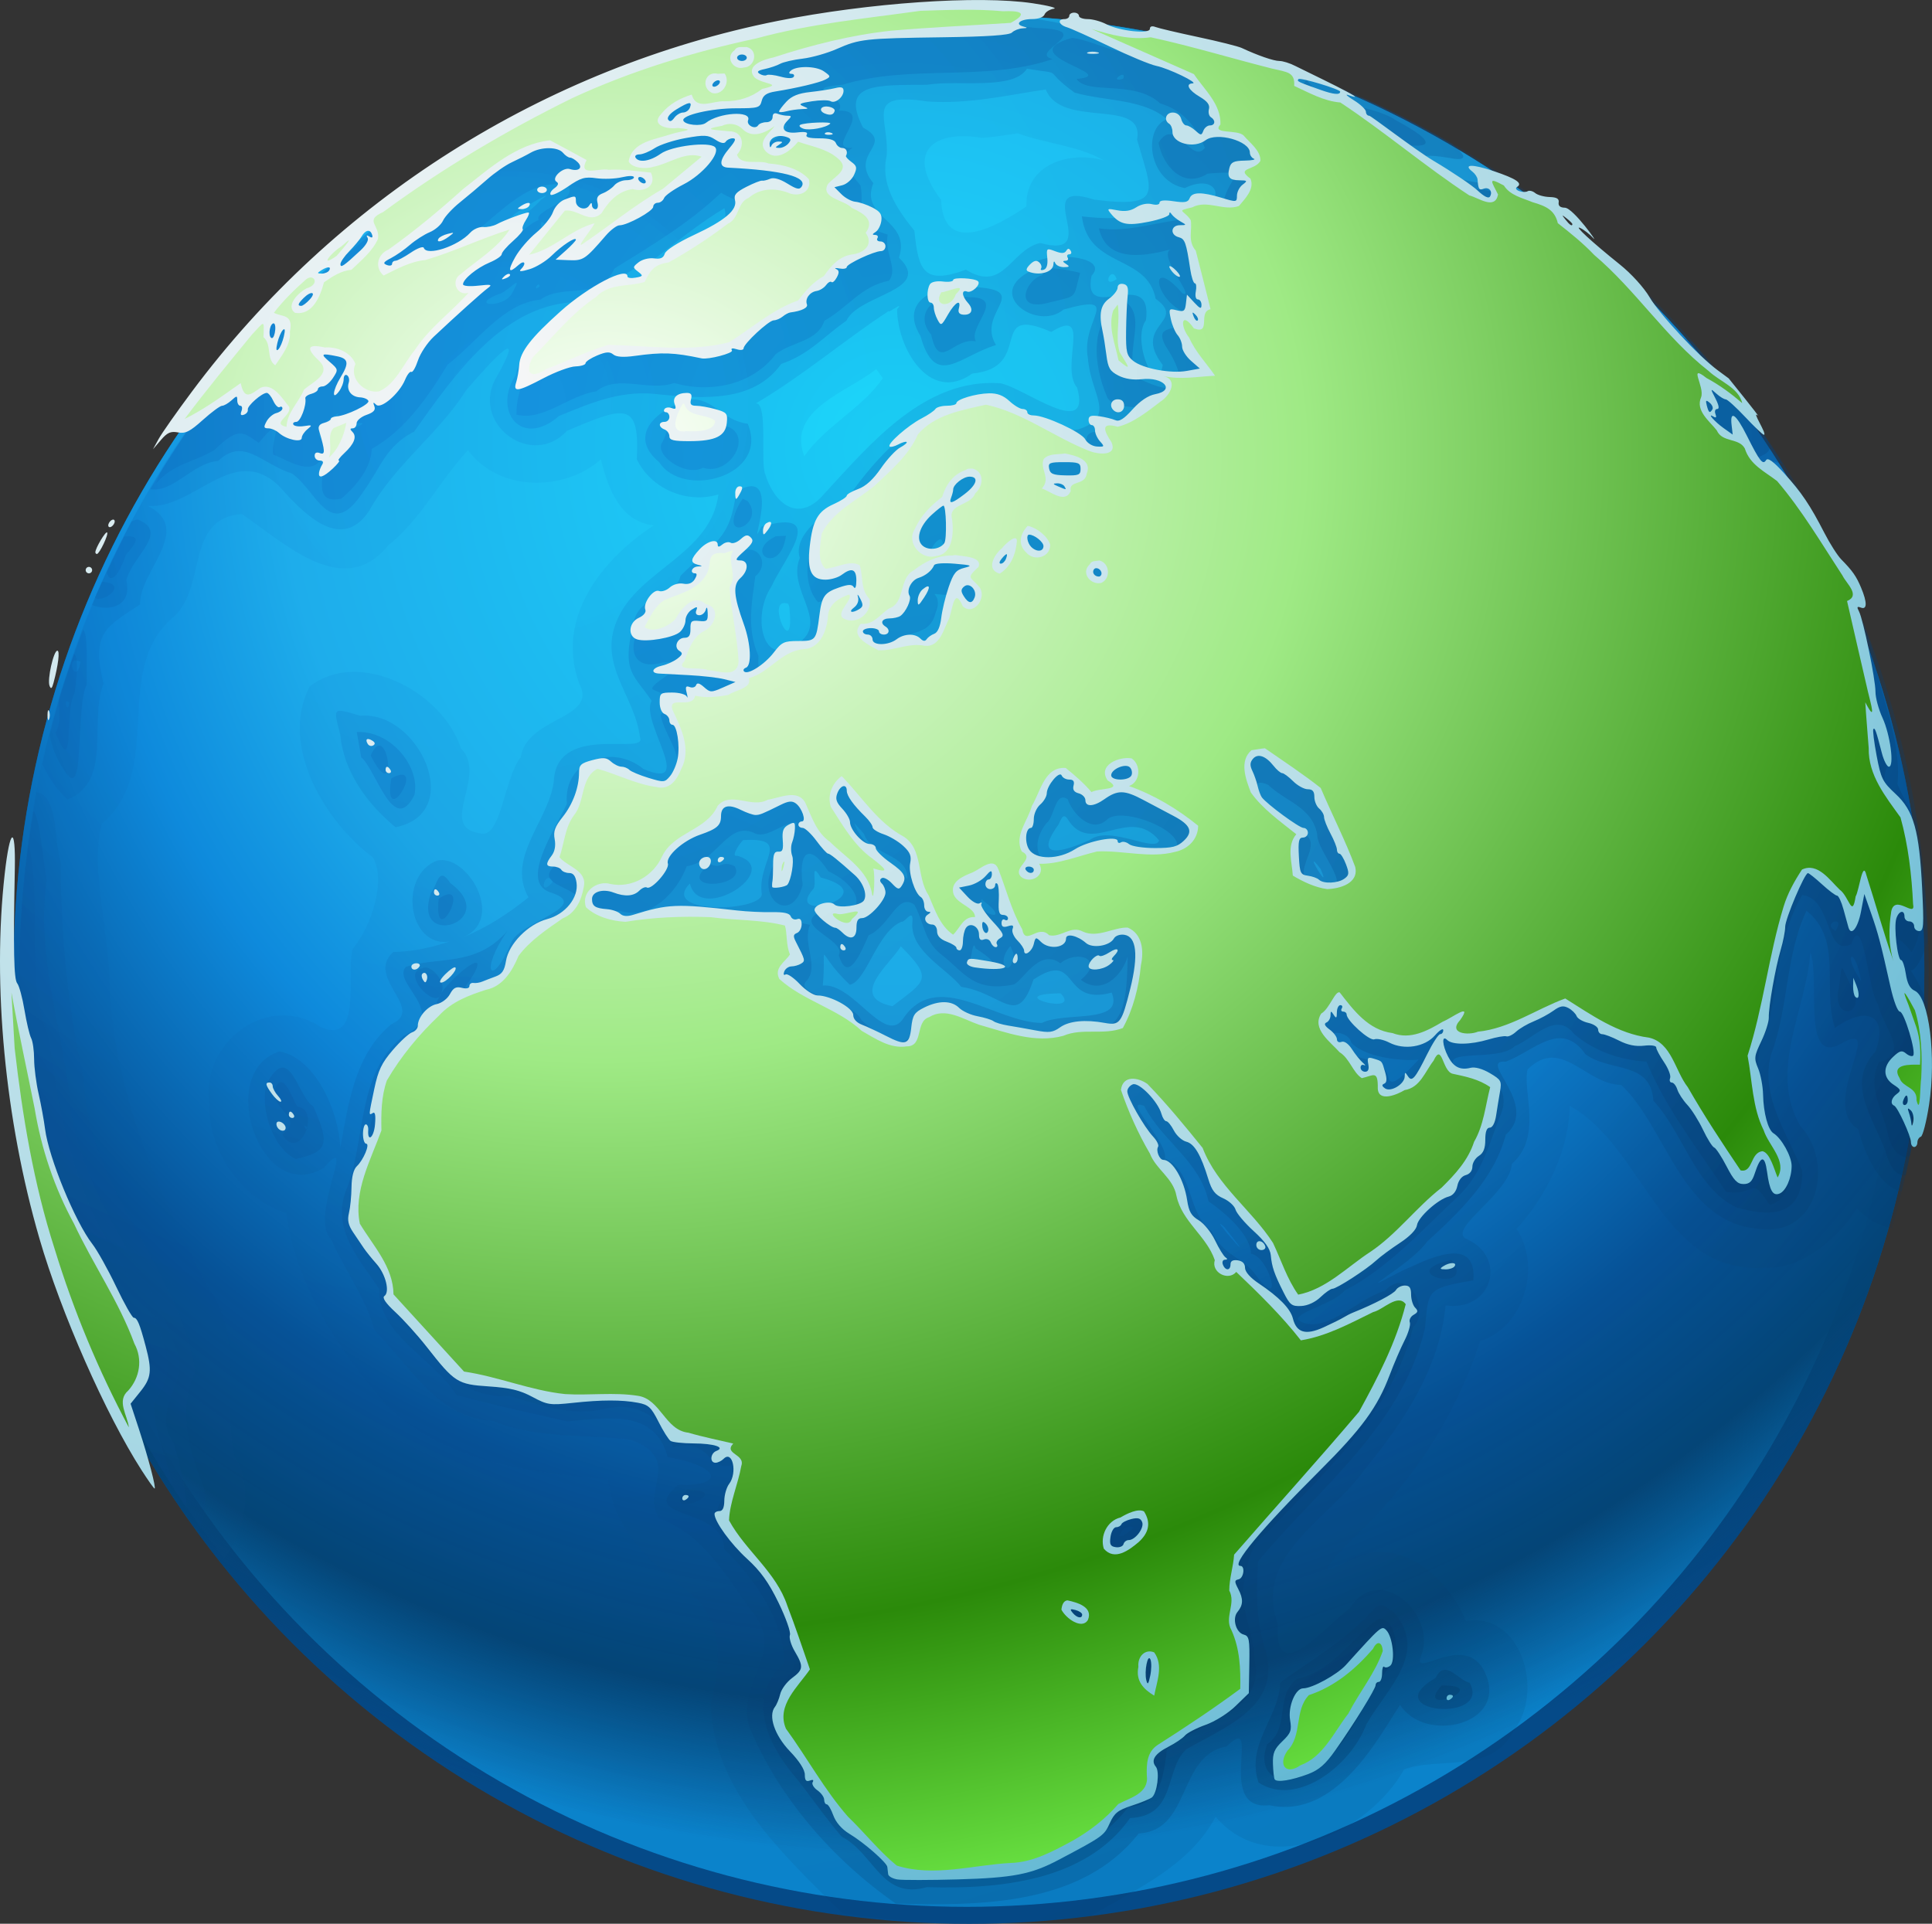 <?xml version="1.0" encoding="UTF-8" standalone="no"?>
<!-- Created with Inkscape (http://www.inkscape.org/) -->

<svg
   id="svg1315"
   height="229.777"
   width="230.728"
   version="1.1"
   xmlns:xlink="http://www.w3.org/1999/xlink"
   xmlns="http://www.w3.org/2000/svg"
   xmlns:svg="http://www.w3.org/2000/svg"
   xmlns:rdf="http://www.w3.org/1999/02/22-rdf-syntax-ns#"
   xmlns:cc="http://creativecommons.org/ns#"
   xmlns:dc="http://purl.org/dc/elements/1.1/">
  <rect width="100%" height="100%" fill="#333333" stroke="none"/>
  <defs
     id="defs3">
    <linearGradient
       id="linearGradient2233">
      <stop
         id="stop2235"
         offset="0"
         style="stop-color:#1cd7fb;stop-opacity:1;" />
      <stop
         id="stop2237"
         offset="0.44"
         style="stop-color:#1eadeb;stop-opacity:1;" />
      <stop
         id="stop2239"
         offset="0.58"
         style="stop-color:#0e8adc;stop-opacity:1;" />
      <stop
         id="stop2241"
         offset="0.77"
         style="stop-color:#065297;stop-opacity:1;" />
      <stop
         id="stop2243"
         offset="0.895"
         style="stop-color:#044374;stop-opacity:0.965;" />
      <stop
         id="stop2245"
         offset="1"
         style="stop-color:#043f74;stop-opacity:0;" />
    </linearGradient>
    <linearGradient
       id="linearGradient2189">
      <stop
         id="stop2191"
         offset="0"
         style="stop-color:#0f75d2;stop-opacity:0.865;" />
      <stop
         id="stop2195"
         offset="1"
         style="stop-color:#032b51;stop-opacity:1;" />
    </linearGradient>
    <linearGradient
       id="linearGradient2312">
      <stop
         id="stop2314"
         offset="0"
         style="stop-color:#f7f7f7;stop-opacity:1;" />
      <stop
         id="stop2320"
         offset="0.67"
         style="stop-color:#9ed4e2;stop-opacity:1;" />
      <stop
         id="stop2316"
         offset="1"
         style="stop-color:#3aa5ca;stop-opacity:1;" />
    </linearGradient>
    <linearGradient
       id="linearGradient2194">
      <stop
         id="stop2196"
         offset="0"
         style="stop-color:#1cd7fb;stop-opacity:1;" />
      <stop
         id="stop2198"
         offset="1"
         style="stop-color:#043f74;stop-opacity:0;" />
    </linearGradient>
    <linearGradient
       id="linearGradient4066">
      <stop
         style="stop-color:#ffffff;stop-opacity:1;"
         offset="0"
         id="stop4068" />
      <stop
         id="stop3784"
         offset="0.385"
         style="stop-color:#9fea85;stop-opacity:1;" />
      <stop
         id="stop3782"
         offset="0.755"
         style="stop-color:#2b8a0a;stop-opacity:1;" />
      <stop
         style="stop-color:#7eff55;stop-opacity:1;"
         offset="1"
         id="stop4070" />
    </linearGradient>
    <radialGradient
       r="539.798"
       fy="180.938"
       fx="342.109"
       cy="175.28"
       cx="353.424"
       gradientTransform="scale(1.007,0.993)"
       gradientUnits="userSpaceOnUse"
       id="radialGradient2208"
       xlink:href="#linearGradient2194" />
    <radialGradient
       r="221.166"
       fy="62.766"
       fx="82.708"
       cy="62.766"
       cx="82.708"
       gradientTransform="matrix(0.013,0.842,-0.982,0.016,143.435,-9.436)"
       gradientUnits="userSpaceOnUse"
       id="radialGradient2310"
       xlink:href="#linearGradient4066" />
    <radialGradient
       xlink:href="#linearGradient2189"
       id="radialGradient2187"
       gradientUnits="userSpaceOnUse"
       gradientTransform="matrix(1.037,0,0,1,-1.366,0.764)"
       cx="69.952"
       cy="53.788"
       fx="69.952"
       fy="53.788"
       r="217.141" />
    <radialGradient
       xlink:href="#linearGradient2189"
       id="radialGradient2203"
       gradientUnits="userSpaceOnUse"
       gradientTransform="matrix(1.037,0,0,1,-1.366,0.764)"
       cx="69.952"
       cy="53.788"
       fx="69.952"
       fy="53.788"
       r="217.141" />
    <radialGradient
       xlink:href="#linearGradient2189"
       id="radialGradient2211"
       gradientUnits="userSpaceOnUse"
       gradientTransform="matrix(1.037,0,0,1,-1.466,0.764)"
       cx="69.952"
       cy="53.788"
       fx="69.952"
       fy="53.788"
       r="217.141" />
    <radialGradient
       xlink:href="#linearGradient2189"
       id="radialGradient2227"
       gradientUnits="userSpaceOnUse"
       gradientTransform="matrix(1.037,0,0,1,-1.366,0.764)"
       cx="69.952"
       cy="53.788"
       fx="69.952"
       fy="53.788"
       r="217.141" />
    <radialGradient
       xlink:href="#linearGradient2233"
       id="radialGradient2247"
       gradientUnits="userSpaceOnUse"
       gradientTransform="scale(1.007,0.993)"
       cx="353.424"
       cy="175.28"
       fx="342.109"
       fy="180.938"
       r="539.798" />
    <radialGradient
       r="217.141"
       fy="53.788"
       fx="69.952"
       cy="53.788"
       cx="69.952"
       gradientTransform="matrix(1.05,0,0,1.021,-3.367,-3.106)"
       gradientUnits="userSpaceOnUse"
       id="radialGradient1506"
       xlink:href="#linearGradient2312" />
  </defs>
  <g
     id="layer5"
     transform="translate(-10.672,-6.224)" />
  <g
     id="layer2"
     transform="translate(-10.672,-6.224)" />
  <g
     id="layer4"
     transform="translate(-10.672,-6.224)" />
  <g
     id="layer7"
     transform="translate(-10.672,-6.224)" />
  <g
     id="layer3"
     transform="translate(-10.672,-6.224)" />
  <g
     id="layer1"
     transform="translate(-10.672,-6.224)">
    <g
       id="g1">
      <ellipse
         transform="matrix(0.313,0,0,0.317,9.672,2.688)"
         id="path5993"
         style="fill:#054a88;fill-opacity:1;fill-rule:evenodd;stroke:#ffffff;stroke-width:0;stroke-linecap:butt;stroke-linejoin:miter;stroke-miterlimit:4;stroke-opacity:1"
         cx="372.905"
         cy="376.397"
         rx="364.525"
         ry="359.637" />
      <ellipse
         transform="matrix(0.306,0,0,0.311,12.005,5.074)"
         id="path2216"
         style="opacity:0.8;fill:#0d91dc;fill-opacity:1;fill-rule:evenodd;stroke:#ffffff;stroke-width:0;stroke-linecap:butt;stroke-linejoin:miter;stroke-miterlimit:4;stroke-opacity:1"
         cx="372.905"
         cy="376.397"
         rx="364.525"
         ry="359.637" />
      <ellipse
         transform="matrix(0.313,0,0,0.317,9.672,2.687)"
         id="path2206"
         style="fill:url(#radialGradient2208);fill-opacity:1;fill-rule:evenodd;stroke:#ffffff;stroke-width:0;stroke-linecap:butt;stroke-linejoin:miter;stroke-miterlimit:4;stroke-opacity:1"
         cx="372.905"
         cy="376.397"
         rx="364.525"
         ry="359.637" />
      <ellipse
         transform="matrix(0.313,0,0,0.317,9.672,2.687)"
         id="path2231"
         style="fill:url(#radialGradient2247);fill-opacity:1;fill-rule:evenodd;stroke:#ffffff;stroke-width:0;stroke-linecap:butt;stroke-linejoin:miter;stroke-miterlimit:4;stroke-opacity:1"
         cx="372.905"
         cy="376.397"
         rx="364.525"
         ry="359.637" />
      <path
         id="path2213"
         d="M 127,8 C 64.072,8 13,59.072 13,122 c 0,26.578 9.171,50.981 24.438,70.375 2.624,-3.253 3.503,-8.575 1.25,-12.188 -1.543,-6.721 1.323,-14.321 -3.25,-20.375 -5.911,-11.233 -11.101,-23.002 -11.688,-35.844 0.048,-6.328 -2.376,-13.74 -0.906,-19.375 7.619,-6.415 1.033,-18.416 8.594,-24.719 3.942,-3.518 1.329,-11.802 8.125,-12.25 C 44.482,70.932 51.631,77.98 57,71.406 60.932,68.279 63.175,63.635 66.562,60 c 3.633,4.952 11.474,5.003 15.875,1.094 0.821,3.423 2.32,7.489 6.312,7.875 -6.229,4.09 -11.761,11.044 -8.906,18.906 2.304,4.267 -6.284,3.94 -6.969,8.781 -2.031,2.523 -2.351,9.894 -4.875,9.094 -5.152,-0.725 1,-6.906 -2.281,-10.125 -2.155,-6.783 -12.149,-12.023 -18.062,-7.406 -3.648,7.014 1.777,16.076 7.531,20.406 1.587,2.588 -0.011,8.052 -2.406,10.969 -0.808,2.914 1.233,11.526 -3.812,9.312 -6.397,-4.283 -14.415,1.94 -13.281,9.156 -0.237,5.837 4.143,11.571 9.188,13.062 1.092,8.688 6.452,16.712 12.156,23.188 7.037,6.698 17.238,7.843 26.25,8.594 0.607,5.751 4.58,9.612 9.375,13.25 4.679,3.596 4.044,8.666 2.906,13.562 0.233,10.413 8.815,18.187 15.75,25.062 C 116.453,235.492 121.665,236 127,236 c 4.726,0 9.362,-0.378 13.938,-0.938 5.485,-3.241 11.811,-5.987 14.906,-11.844 6.517,7.643 18.345,1.707 22.5,-5.625 4.093,-1.611 10.412,0.624 13.125,-4.688 3.642,-4.648 0.875,-14.192 -5.719,-13.062 -2.321,-5.644 -8.819,-10.973 -14.844,-6.75 -5.529,2.887 4.251,-5.6 5.312,-7.219 5.026,-5.616 8.905,-12.288 11.219,-19.469 5.261,-1.617 7.34,-8.99 4.344,-13.406 3.674,-3.928 6.341,-9.769 6.344,-14.688 8.931,4.881 10.96,20.214 23.25,19.312 4.915,0.371 9.394,-4.346 11.062,-7.094 1.274,1.411 2.712,2.143 4.188,2.406 C 239.406,143.083 241,132.74 241,122 241,59.072 189.928,8 127,8 Z m 5.219,14.156 c 3.18,1.178 7.348,1.498 10.25,3.219 -4.179,-1.145 -9.382,0.49 -9.219,5.5 -3.239,2.205 -9.933,6.147 -10.188,-0.781 -4.339,-5.719 -0.955,-8.391 4.875,-7.406 1.456,-0.08 2.84,-0.35 4.281,-0.531 z m -16.906,28.156 0.594,0.812 0.188,0.281 c -2.373,3.502 -6.834,5.679 -9.375,9.312 -2.102,-5.592 5.231,-7.682 8.594,-10.406 z"
         style="opacity:0.1;fill:url(#radialGradient2227);fill-opacity:1" />
      <path
         id="path2197"
         d="M 127,8 C 72.502,8 26.959,46.331 15.719,97.469 c 0.727,1.574 1.69,3.048 3.031,4.25 5.379,-2.192 2.521,-9.301 4.281,-13.844 -1.487,-6.113 0.295,-6.734 4.375,-9.469 -0.177,-3.846 6.45,-8.942 0.938,-11.75 5.529,0.379 10.181,-7.551 15.594,-2.438 2.667,2.952 7.341,8.231 10.812,3.031 3.069,-5.548 8.195,-9.071 11.594,-14.406 3.286,-3.852 7.525,-8.38 3.375,-1.125 -2.557,5.33 4.514,10.473 8.656,5.969 6.932,-2.956 8.711,-3.589 8.344,3.406 1.742,3.547 5.986,5.331 9.75,4.188 -0.924,7.194 -9.643,9.025 -12.125,15.062 -2.288,5.312 2.189,9.054 2.75,13.938 1,2.23 -9.494,-1.638 -10.25,4.812 -0.257,4.847 -5.838,9.381 -3.062,14.312 -2.407,1.964 -4.945,3.576 -7.688,4.719 4.951,-2.243 0.313,-10.031 -3.281,-9.094 -4.637,1.886 -3.355,10.409 1.531,9.656 -2.124,0.703 -4.331,1.208 -6.719,1.25 -3.381,3.075 3.928,6.799 -0.219,8.625 -4.384,3.586 -5.133,9.551 -6.094,14.781 -0.176,-4.415 -2.979,-10.733 -7.25,-11.531 -7.728,2.397 -2.269,18.587 5.312,13.875 4.074,-4.681 -1.874,5.985 0.844,8.562 1.651,3.729 4.084,6.941 5.188,10.875 4.244,4.26 7.568,10.549 14.188,10.812 5.36,2.212 10.955,1.57 16.406,2.25 6.288,2.325 1.194,6.075 3.375,9.375 5.32,1.985 7.812,6.647 11.094,11.125 4.133,4.717 -1.875,8.573 -0.344,13.719 3.498,8.515 10.08,16.015 17.531,21.188 9.919,0.264 22.216,0.291 29,-8.375 6.279,-0.326 4.63,-9.345 10.5,-10.406 4.449,-4.281 -1.545,7.774 5.125,7.031 7.909,1.731 13.009,-8.045 15.594,-12 2.934,4.715 13.064,2.388 10.125,-3.875 -2.385,-5.098 -9.013,1.253 -7.562,-2.125 1.78,-4.888 -5.107,-11.084 -8.562,-5.531 -3.034,2.236 -9.085,9.692 -8.594,1.875 -3.032,-8.315 6.365,-12.621 10.406,-18.5 4.639,-5.643 8.913,-12.102 9.625,-19.531 5.69,0.734 7.447,-5.918 2.312,-8.031 -1.771,-1.343 5.332,-5.4 5.594,-8.875 3.701,-3.276 1.258,-8.584 1.875,-11.281 4.06,-4.003 6.86,1.761 11.188,1.844 5.418,5.063 7.249,16.558 16.5,17.188 6.976,0.981 9.023,-7.853 4.875,-12.312 -3.826,-6.642 0.726,-13.81 1.219,-20.719 1.213,3.28 -1.124,13.835 3.844,10.812 5.2,-2.878 -2.876,7.441 1.875,10.312 0.629,2.689 2.556,7.028 5.188,7.438 C 239.82,140.003 241,131.15 241,122 241,81.743 220.035,46.411 188.5,26.125 c -0.308,-0.071 -0.597,-0.219 -0.906,-0.281 -0.023,-0.126 -0.096,-0.222 -0.125,-0.344 C 169.921,14.472 149.24,8 127,8 Z m 8.562,8.906 c 1.903,4.783 11.86,0.867 10.906,6 1.781,6.26 3.299,8.243 -5.156,7.156 -7.957,-2.599 1.451,7.307 -6.438,5.188 -3.541,0.845 -4.328,5.988 -8.844,3.188 -5.038,1.84 -5.687,0.148 -6.156,-4.656 -2.19,-2.698 -4.081,-5.624 -3.312,-8.938 0.341,-4.534 -2.79,-7.661 4.875,-6.5 4.869,0.353 9.77,-0.793 14.125,-1.438 z m 7.938,22.062 c 0.178,-0.014 0.37,0.134 0.531,0.594 -1.417,0.966 -1.064,-0.551 -0.531,-0.594 z m -25.469,3.812 c 0.071,-0.004 0.024,0.095 -0.219,0.375 -0.018,4.509 3.813,11.367 8.969,7.688 7.528,-0.702 1.65,-8.374 9.438,-4.969 5.006,-3.114 0.96,4.169 3.094,6.656 1.762,6.384 -6.447,-0.069 -9.188,-0.531 -8.993,-0.633 -15.482,7.192 -21,13.188 -3.173,3.72 -6.043,1.033 -7.062,-2.312 -0.605,-1.291 0.356,-8.585 -1.125,-8.469 5.511,-3.226 10.559,-7.552 15.906,-11.062 -0.259,0.378 0.975,-0.55 1.188,-0.562 z M 104,78.344 c 0.177,-0.113 0.448,-0.141 0.812,0 l 0.125,0.375 c 0.651,6.207 -2.177,0.417 -0.938,-0.375 z m -53.062,12.875 c -0.295,0.261 -0.061,1.063 0.375,2.781 0.383,4.397 3.267,8.283 6.594,11.031 8.446,-1.702 2.726,-13.952 -4.188,-13.312 -1.66,-0.479 -2.486,-0.761 -2.781,-0.5 z m -35.906,9.625 C 13.74,107.706 13,114.764 13,122 c 0,24.887 8.074,47.841 21.625,66.594 0.733,-1.801 0.816,-4.346 -0.125,-6.031 -1.549,-4.26 -2.398,-8.336 -0.5,-12.594 -1.935,-12.376 -12.969,-21.85 -13.312,-34.844 -1.966,-8.594 -2.734,-17.356 -2.781,-26.094 -0.799,-2.054 -0.198,-7.795 -2.875,-8.188 z m 61,10.281 c 0.187,-0.096 0.426,-0.026 0.656,0.406 -1.384,1.698 -1.218,-0.119 -0.656,-0.406 z M 118.25,119.25 c 3.94,3.949 2.977,4.109 -1,7.156 -5.397,-1.113 -0.15,-5.115 1,-7.156 z m 19.094,5.625 c 2.691,2.771 -7.439,0.043 0,0 z"
         style="opacity:0.2;fill:url(#radialGradient2203);fill-opacity:1" />
      <path
         id="path2181"
         d="m 127,8 c -3.111,0 -6.171,0.224 -9.219,0.469 -1.656,0.147 -3.319,0.287 -4.969,0.5 -1.157,0.144 -2.292,0.353 -3.438,0.531 -2.256,0.356 -4.517,0.707 -6.75,1.188 -0.793,0.173 -1.557,0.404 -2.344,0.594 -2.352,0.567 -4.707,1.102 -7,1.812 -0.199,0.062 -0.395,0.125 -0.594,0.188 -27.204,8.59 -49.917,27.18 -64.062,51.375 2.753,0.437 5.065,-3.151 8.094,-3.375 3.052,-2.894 5.157,0.313 8.812,1.5 2.935,1.972 4.536,8.164 8.406,2.344 2.195,-2.955 2.727,-5.597 6.188,-7.344 4.982,-6.996 10.839,-15.514 19.906,-15.5 1.092,0.574 -7.259,4.828 -7.75,8.719 -2.821,4.249 0.629,8.862 5.156,4.906 4.091,-1.681 7.625,-3.172 12.094,-2.562 5.105,0.489 11.14,0.978 14.438,-3.656 3.333,-1.118 5.108,-3.304 7.781,-5.156 1.5,-3.183 10.422,-3.577 6.281,-7.531 1.498,-4.605 -4.745,-4.626 -3.062,-8.906 -2.985,-3.609 2.615,-4.581 -1.219,-6.625 -2.841,-5.43 1.723,-5.058 7.656,-5.125 3.746,-0.607 10.235,0.694 11.906,-1.906 4.86,0.743 1.553,-0.137 5.688,2.844 3.537,1.038 8.281,0.72 11.031,3.188 -2.891,1.043 -2.305,7.353 2.125,8.219 4.305,-2.087 5.127,2.435 0.875,2.031 -4.086,1.333 -8.786,1.898 -13.156,1.344 0.763,6.245 7.776,4.495 8.812,9.844 3.875,2.779 -2.899,3.068 0.844,7.906 -0.692,4.174 -3.802,-2.911 -2,-5.344 0.862,-6.691 -7.726,0.684 -6.5,-5.312 2.619,-2.79 -8.006,-3.105 -7.562,-0.406 -5.077,2.776 1.206,7.03 4.219,4.438 7.321,-2.017 2.019,1.23 2.906,5.781 0.317,4.483 3.527,6.991 -1.125,8.531 -4.33,1.041 -8.699,-6.06 -13.75,-2.938 -5.914,1.503 -10.203,6.058 -13.656,10.906 0.276,0.502 -7.036,3.618 -5.875,7.406 -1.547,3.691 3.423,7.388 0.062,10 -4.504,3.665 -5.856,-3.017 -3.469,-6.562 1.478,-3.338 6.916,-9.519 -1.188,-7.188 -1.912,4.012 2.926,-7.611 -3,-4.188 -0.719,5.801 -2.482,5.893 -6.656,10.062 -0.432,2.507 -5.225,2.176 -5.656,5.938 -1.432,5.633 0.203,5.934 2.219,9 -1.446,2.417 5.419,10.902 -1,8.125 -3.679,-3.038 -9.601,-1.058 -9.125,4.156 -1.366,2.999 -5.658,9.265 -2.062,10.562 5.406,1.651 -3.79,3.586 -4.594,6.062 -2.389,5.578 -3.812,3.415 -0.469,-1.406 -3.762,4.335 -8.276,2.982 -12.125,4.281 -1.693,1.991 5.337,5.524 -0.281,8.25 -5.749,4.592 -4.385,12.551 -6.875,18.5 -1.706,4.639 1.638,8.186 4,11.719 -0.204,5.445 6.546,8.331 9.219,12.656 4.377,1.187 8.889,2.188 13.25,3.156 4.647,-0.416 10.45,-1.529 11.969,4.25 6.344,1.12 6.98,3.476 1.219,3.344 -5.001,4.244 5.412,2.445 5.531,7.656 3.674,3.566 7.193,8.693 7.188,13.625 -4.643,4.028 -2.035,9.648 1.25,13.531 1.492,1.795 3.536,4.791 5.594,7.188 3.929,2.028 4.752,7.593 10.188,6.031 8.556,0.264 18.969,-0.698 24.25,-8.25 5.606,-0.246 4.073,-5.795 6.719,-8.219 4.579,-2.629 11.33,-5.095 9.5,-11.656 -1.241,-3.82 -1.124,-7.114 -0.938,-10.781 7.297,-8.779 17.211,-16.139 19.938,-27.844 0.48,-4.424 -0.025,-4.78 5.781,-5.719 0.45,-5.705 -5.843,-2.32 -8.5,-1.156 -7.285,3.824 1.08,-0.699 2.969,-3.469 3.931,-3.585 8.029,-7.516 9.406,-12.781 4.134,-3.572 -3.515,-9.012 0,-8.719 3.369,-1.261 6.566,-5.064 9.5,-0.906 2.866,2.186 7.825,0.777 8.125,5.562 3.661,3.975 4.983,10.373 9.906,12.75 3.283,0.914 7.943,1.66 7.875,-4.375 -1.738,-4.401 -5.038,-8.869 -3.75,-13.812 2.127,-5.569 1.703,-11.81 4.25,-17.25 4.402,3.506 1.833,9.227 3.406,14 4.018,-2.855 6.344,-1.298 4.844,2.812 -3.502,3.761 -0.477,7.613 1.156,11.812 0.646,2.379 1.548,3.13 2.469,2.938 1.469,-6.673 2.29,-13.572 2.531,-20.625 -0.523,-1.316 -1.152,-2.587 -1.938,-3.781 0.699,-0.141 1.45,-1.634 1.969,-3.5 -0.139,-4.781 -0.601,-9.477 -1.312,-14.094 -0.749,-1.611 -1.63,-3.183 -2.25,-4.656 0.49,-5.495 -2.171,-10.738 -3.031,-16.188 -2.124,-5.943 -4.62,-11.684 -7.656,-17.125 -1.555,-1.9 -3.344,-3.64 -4.125,-5.281 0.513,0.217 0.767,0.238 1.094,0.312 -3.217,-5.131 -6.813,-9.992 -10.781,-14.531 -1.359,-0.58 -2.735,-1.29 -4.219,-3.812 -1.766,-1.417 -2.895,-3.052 -4,-4.656 -3.048,-2.837 -6.249,-5.507 -9.594,-8 -1.918,-0.799 -4.061,-1.473 -5.781,-2.656 -3.974,0.948 -14.703,-4.568 -4.844,-2.781 1.829,0.22 1.074,-0.699 -0.344,-1.812 -3.414,-1.979 -6.905,-3.783 -10.531,-5.406 -1.127,-0.308 -2.209,-0.757 -3.219,-1.406 -1.427,-0.586 -2.919,-1.064 -4.375,-1.594 -0.064,0.058 -0.162,0.044 -0.219,0.125 C 159.786,14.77 152.78,10.234 146.312,11.5 142.136,10.053 137.718,8.9 133.094,8.312 131.064,8.205 129.056,8 127,8 Z M 75.312,30.062 c -1.978,2.258 -9.246,6.961 -3.375,1.906 0.206,-0.413 5.707,-3.53 3.375,-1.906 z m 21.875,1.031 c 1.119,3.934 -5.751,4.736 -8,7.062 -5.394,2.903 -6.315,1.629 -0.281,-1.062 2.666,-2.069 5.628,-4.438 8.281,-6 z m 28.781,9.375 c -3.599,-0.145 -7.952,1.729 -5.375,5.875 1.783,6.384 4.67,2.379 9.031,1.094 -2.557,-4.068 5.128,-6.767 -3.656,-6.969 z M 92.938,53.938 c -4.048,1.311 -7.318,4.352 -3.531,7.5 2.836,4.441 13.195,1.67 10.562,-4.594 -3.342,-0.496 -3.948,-3.126 -7.031,-2.906 z M 27.156,68.281 c -0.256,-0.019 -0.498,0.135 -0.75,0.188 -1.735,3.252 -3.33,6.57 -4.75,10 1.84,0.847 4.884,0.285 4.094,-2.969 0.897,-3.052 5.111,-5.687 1.406,-7.219 z m -6.562,13.125 c -1.567,4.1 -2.909,8.314 -4,12.625 0.296,1.417 0.768,2.809 1.75,4.188 2.59,4.317 1.275,-7.426 2.688,-10.25 -0.053,-2.773 0.179,-5.914 -0.438,-6.562 z m -1.219,3.875 c 0.133,-0.198 0.414,-0.27 0.906,0 -0.386,2.384 -1.304,0.593 -0.906,0 z m 33.906,8.375 c 0.177,1.01 0.354,2.021 0.531,3.031 1.766,1.385 3.846,9.5 6.344,4.5 0.759,-3.167 -2.625,-7.709 -6.875,-7.531 z M 14.688,103.062 C 13.652,109.234 13,115.536 13,122 c 0,23.919 7.396,46.098 20,64.438 -0.126,-2.227 -0.892,-5.611 -1.594,-7.844 -2.812,-4.148 2.051,-7.116 0.281,-11.438 C 27.923,156.873 19.487,148.013 18.906,136.438 17.763,128.039 15.028,119.933 16.25,111.312 c -0.489,-2.525 -0.766,-7.058 -1.562,-8.25 z m 123.062,0.656 c 0.116,-0.009 0.248,0.084 0.406,0.312 2.851,4.636 7.323,-1.774 10.938,2.562 -0.331,1.577 -5.939,-1.884 -8.281,-0.031 -2.759,1.217 -6.916,2.64 -3.844,-1.688 0.239,-0.261 0.433,-1.129 0.781,-1.156 z m -38.312,2.844 c 5.834,-0.318 1.742,2.422 2.188,6.281 0.65,2.286 -12.35,2.732 -8.562,-1.094 1.151,4.938 11.364,-1.666 5.656,-3.312 -0.958,0.207 0.571,-1.842 0.719,-1.875 z m 68.125,2.594 c -0.004,-0.12 0.214,0.066 0.812,0.844 1.115,2.553 -0.801,-0.483 -0.812,-0.844 z m -59.5,1.094 c 0.109,0.03 0.3,0.244 0.625,0.781 8.087,2.12 -4.788,5.715 -0.844,1.312 0.297,-0.501 -0.109,-2.183 0.219,-2.094 z m -44.438,0.594 c -0.67,-0.238 -0.861,1.226 -1.5,2.062 -2.29,6.869 8.452,3.321 2.344,-1.188 -0.368,-0.545 -0.62,-0.796 -0.844,-0.875 z m 55.938,4.781 c 0.081,0.096 0.105,0.349 0.062,0.844 -0.224,3.382 4.083,5.408 5.844,7.625 5.032,0.784 6.692,5.014 8.625,-0.875 5.556,-3.662 3.176,3.235 9.344,1.562 1.517,3.848 -5.553,2.213 -8.344,3.625 -5.598,-0.033 -12.601,-6.706 -16.656,-0.375 -2.245,2.916 -5.875,-4.428 -9.5,-4.094 0.488,-5.608 -1.02,-4.111 3.219,-0.094 1.996,-0.374 3.212,-6.308 6.188,-7.531 0.298,0.112 0.975,-0.975 1.219,-0.688 z m 110.156,0.688 c 0.387,-0.124 0.825,0.106 0.156,1.094 -0.88,-0.49 -0.543,-0.969 -0.156,-1.094 z m 2.062,4.188 c 0.208,-0.105 0.796,0.753 1.156,2.906 -1.194,-1.733 -1.365,-2.801 -1.156,-2.906 z M 44.562,133.75 c -0.453,-0.079 -0.954,0.212 -1.562,1.125 -1.675,1.941 -0.268,8.28 3,9.781 3.941,-0.876 4.03,-1.83 2.094,-6.281 -1.331,-0.747 -2.172,-4.387 -3.531,-4.625 z m 111.844,18.656 c 0.039,-0.001 0.19,0.111 0.5,0.406 4.499,5.596 -0.775,-0.399 -0.5,-0.406 z M 175.344,198 c -0.202,0.065 -0.422,0.208 -0.656,0.5 -3.219,3.604 -7.37,5.944 -11.125,8.688 -0.145,4.204 -4.123,7.375 -2.594,11.938 4.558,3.012 11.043,-2.029 12.875,-6.938 2.458,-4.318 7.5,-8.531 3.281,-13.406 -0.673,-0.351 -1.174,-0.976 -1.781,-0.781 z m 7.688,7.688 c -0.319,0.081 -0.633,0.363 -0.906,0.938 -7.232,4.18 6.718,5.457 4.062,0.594 -1.088,-0.263 -2.201,-1.773 -3.156,-1.531 z"
         style="opacity:0.3;fill:url(#radialGradient2187);fill-opacity:1" />
      <path
         id="path2205"
         d="m 127.594,9.219 c -2.271,0.002 -4.536,0.084 -6.812,0.188 C 91.798,11.032 63.607,23.759 43.5,44.625 c -2.279,2.365 -4.345,4.93 -6.406,7.5 -2.641,3.392 -5.062,6.943 -7.312,10.625 -0.137,0.402 -0.35,0.765 -0.438,1.188 1.99,-2.326 4.548,-2.517 6.938,-3.969 2.892,-2.81 3.409,-2.149 5.281,-0.844 3.711,-4.37 1.321,-0.277 1.75,1.406 1.954,0.714 4.839,2.897 6.031,-0.062 0.247,2.224 -1.569,6.071 2.094,5.312 1.801,-1.508 3.57,-3.71 3.625,-5.938 3.932,-2.225 6.64,-6.052 9.062,-10.062 C 67.79,46.938 70.714,42.464 75.25,42 c 2.67,-1.985 7.053,0.253 8.781,-3.688 4.432,-2.755 8.92,-5.412 12.75,-9.062 3.807,2.242 4.819,0.26 1.594,3.875 -1.62,2.986 -6.128,4.255 -8.844,6.219 -3.42,0.576 -2.876,2.325 -6.25,2.719 -4.897,3.232 -10.922,7.082 -10.938,13.688 3.173,0.821 6.271,-2.314 9.531,-2.781 2.618,-2.105 6.225,0.079 9.312,-1 4.412,1.261 9.353,0.204 12.125,-3.438 1.986,-1.538 5.012,-1.482 5.812,-4 2.796,-1.56 4.343,-4.108 7.719,-4.781 1.109,-1.483 -0.57,-3.26 -0.156,-5.5 -4.853,-1.55 -2.565,-2.563 -3.25,-5.875 -2.119,-2.5 -2.444,-3.591 -0.938,-4.5 -3.573,0.346 2.818,-4.531 -1.656,-4.438 1.285,-1.763 -5.09,-2.645 0.469,-3.094 8.102,-2.485 16.978,-0.304 25.062,-3.062 -3.151,-0.81 5.822,-3.506 -1.969,-3.719 -2.266,-0.269 -4.542,-0.346 -6.812,-0.344 z M 138.688,10.75 c -7.482,2.115 6.156,4.374 0.562,4.906 1.259,1.929 6.877,0.073 9.969,2.906 2.75,0.861 4.237,2.663 5.344,5.312 -1.543,2.127 -3.559,-3.919 -5.531,-0.594 0.511,2.746 2.928,5.559 5.844,3.688 5.938,-0.543 1.728,0.71 1.875,4.281 3.514,2.5 -3.093,-0.499 -4.375,1.156 -3.333,0.242 -6.975,1.627 -10.469,1.094 0.993,4.372 5.944,3.197 8.781,2.469 -2.191,0.281 2.986,6.158 1.188,5.281 -3.844,-4.416 -3.513,0.201 -0.188,2.062 1.26,3.322 -3.575,0.948 -1.844,4.188 2.711,4.116 2.419,6.586 -2.844,4.094 -2.836,-2.165 1.129,-7.486 -2.062,-9.406 -4.364,2.144 -3.661,7.636 -2.094,11.344 0.781,2.39 8.46,0.38 4.156,2.656 -1.985,0.317 -4.219,-0.342 -4.906,1.625 -4.121,-0.439 1.224,5.59 -3.844,1.188 -4.417,-0.568 -8.061,-5.941 -12.688,-2.969 -4.127,1.1 -7.851,3.663 -10.188,7.312 3.246,-0.542 -3.278,4.012 -5.031,4.875 -3.296,1.647 -4.314,7.297 -1.969,9.938 3.48,-1.086 -0.697,4.949 -1.906,5.938 -3.139,-0.685 -5.419,5.938 -5.219,0.469 -1.449,-3.298 -0.759,-6.512 -0.375,-9.5 1.985,-1.619 0.04,-4.619 -2.531,-2.406 -1.9,-0.819 -5.614,1.167 -4.75,3.281 0.543,2.35 -4.864,1.302 -5.562,4.25 -2.478,2.102 -2.547,6.451 1.812,5.156 5.14,-0.502 -2.086,2.565 -1.188,3.25 4.583,2.021 3.948,0.401 0.906,3 0.473,2.814 3.925,6.006 0.906,8.844 -3.459,-0.36 -7.093,-4.547 -10.188,-1.375 -0.285,3.96 -3.575,6.731 -3.531,10.719 -2.689,2.794 6.412,2.351 1.656,5.906 -3.08,1.672 -6.892,3.352 -7.375,7.344 -1.005,0.414 -6.614,3.153 -4.25,0.312 2.878,-4.469 -1.753,-0.872 -3.438,1.531 -0.063,0.174 -0.11,0.356 -0.219,0.438 -0.36,0.635 -0.497,1.172 0,1.281 5.126,-2.834 -1.828,0.525 -2.125,2.875 -4.548,2.941 -5.49,8.375 -6.5,13.219 0.228,3.071 -2.266,6.264 -1.719,9.75 0.616,3.723 5.15,5.894 4.406,10 4.49,3.865 7.358,11.162 14.281,10.5 3.806,1.113 7.446,2.531 11.531,1.531 3.757,-0.832 6.821,1.017 8.062,4.625 4.595,-1.197 4.041,2.961 7.031,2.125 0.414,3.027 -3.118,5.194 -1.375,7.375 3.278,4.422 7.782,8.277 8.594,14.125 2.036,3.277 -4.229,5.699 -2.219,9.438 2.079,3.268 3.637,5.919 5.875,8.531 1.478,3.969 6.346,5.433 7.844,9 4.984,1.731 10.767,0.213 16,0.062 4.822,-1.403 9.638,-3.72 12.594,-7.688 4.093,-0.297 4.246,-4.138 4.625,-6.844 3.626,-3.391 11.816,-4.274 10.5,-10.719 -0.14,-3.536 -1.693,-5.552 -1.344,-9 0.453,-2.098 0.499,-4.506 2.812,-6.188 6.922,-7.351 14.999,-14.369 17.438,-24.594 2.008,-1.702 -0.397,-7.487 -3.375,-4.312 -3.261,0.906 -7.465,5.601 -10.406,3.438 -0.022,-0.977 4.245,-1.867 5.594,-3.469 5.36,-2.784 9.307,-7.313 13.594,-11.281 2.77,-2.652 3.63,-6.053 4.906,-9.406 1.799,-3.647 -1.665,-6.128 -5.094,-5.781 -2.4,-2.607 4.988,-0.777 6.906,-2.719 2.348,-0.958 4.95,-4.262 7.094,-1.469 2.435,2.064 5.433,3.106 8.656,3.312 2.311,5.619 6.199,10.516 9.5,15.562 3.665,0.531 2.796,-2.144 5.188,1.531 3.319,-0.696 2.991,-6.301 0.219,-8.125 -1.444,-4.232 -2.643,-8.863 -0.406,-13.031 1.165,-5.326 1.229,-11.046 4.094,-15.844 3.673,0.486 2.704,7.434 5.844,5.875 1.469,-4.182 1.928,5.301 3.219,7.219 0.597,2.784 3.92,5.958 0.094,6.875 -1.429,3.036 0.32,5.254 1.031,8.406 0.456,2.229 1.706,3.346 2.688,2.781 0.919,-4.628 1.473,-9.377 1.812,-14.188 -0.428,-2.224 -1.122,-4.361 -2.531,-6.156 -1.105,-2.331 -2.346,-8.287 0.906,-3.969 2.44,-4.13 0.079,-9.332 -0.031,-13.812 -1.062,-3.194 -4.397,-5.053 -2.75,-8.812 -1.253,-5.265 -3.454,-11.172 -3.281,-16.219 0.102,-0.658 -0.119,-1.274 -0.281,-1.906 -0.277,-0.684 -0.522,-1.386 -0.812,-2.062 -1.408,-2.417 -3.743,-4.755 -4.688,-7.281 -1.583,-3.087 -4.205,-6.12 -6.969,-7.594 -2.37,-1.958 4.551,-0.807 0.656,-4.594 -2.014,-3.354 -4.605,-6.272 -7.156,-9.219 -1.502,3.684 -4.341,-3.177 -6.094,-4.344 -2.939,-2.908 -5.075,-5.393 -6.844,-8.344 -1.792,-1.389 -3.778,-2.637 -5.406,-3.594 -3.244,-0.184 -4.533,-3.19 -8,-3.344 -3.811,0.521 -1.629,2.173 -6.625,-1.625 -1.325,-1.134 -9.524,-5.73 -4.188,-4 5.491,1.03 5.971,0.111 0.938,-2.594 -3.324,-2.211 -8.508,-1.437 -10.75,-4.938 -1.401,2.992 -5.234,-0.955 -7.625,-0.906 -4.563,-0.969 -9.114,-2.884 -13.719,-2.188 -2.219,-0.34 -4.806,-1.654 -6.656,-1.844 z M 63.125,125.312 c 0.082,-0.145 0.108,-0.279 0.219,-0.438 0.056,-0.156 0.147,-0.26 0.156,-0.5 0.25,-1.055 -1.434,-3.027 -2.375,-2.5 -2.449,0.435 0.855,4.294 2,3.438 z M 144.75,15.156 c 0.127,0.018 0.177,0.145 0.062,0.469 -1.426,0.413 -0.444,-0.522 -0.062,-0.469 z m -40.125,6.062 c -0.187,1.31 -4.293,3.458 -2.906,1.938 1.003,-0.569 1.822,-2.218 2.906,-1.938 z m 2.688,2.062 c 0.419,-0.013 1.019,0.08 1.812,0.375 -2.597,0.652 -3.071,-0.337 -1.812,-0.375 z M 78.5,28.438 c 1.328,1.744 -4.055,2.841 -3.5,4.062 -2.127,0.9 -3.019,3.151 -5.875,3.25 -1.708,0.397 -6.889,1.974 -1.969,-1.625 3.203,-2.393 6.945,-6.917 11.344,-5.688 z m 5.125,3 c 0.26,-0.009 0.284,0.06 -0.562,0.438 -1.281,3.347 -4.277,-1.099 -0.281,-0.406 0.086,0.065 0.583,-0.022 0.844,-0.031 z m -8.281,1.281 c 2.092,0.941 -0.495,1.487 0,0 z m 2.688,0.469 c -0.014,0.126 -0.984,0.926 -0.969,1.031 -2.814,5.125 -2.697,-0.229 0.594,-0.875 0.28,-0.155 0.38,-0.198 0.375,-0.156 z m -15.125,4.688 c 0.061,-0.041 0.227,0.023 0.562,0.281 0.019,0.859 -0.745,-0.158 -0.562,-0.281 z m 74.281,0.469 c -1.204,-0.134 -2.323,-0.067 -1.969,0.719 -2.037,0.482 -3.759,4.61 0.938,3.25 3.25,-0.795 2.677,-0.367 3.5,-3.5 0.03,0.01 -1.265,-0.335 -2.469,-0.469 z m -65.031,1.75 c 0.332,-0.22 0.351,-0.075 -0.281,1.062 -0.948,2.018 -5.655,1.63 -1.281,0.062 0.584,-0.319 1.23,-0.905 1.562,-1.125 z m 2.781,0.125 c 0.078,-0.025 0.162,0.027 0.188,0.219 -0.705,0.582 -0.422,-0.145 -0.188,-0.219 z m 51.375,1.5 c -0.514,-0.136 -1.045,0.157 -1.562,0.156 -2.782,-0.489 -4.865,2.037 -2.875,4.312 0.99,4.533 2.636,0.262 5.344,0.812 -1.035,-1.784 3.843,-5.315 -0.906,-5.281 z M 93.188,55.125 c -2.729,0.862 -2.638,2.258 -3.344,3.812 -1.288,1.473 2.632,4.31 4.781,3.156 3.308,1.116 6.394,-4.338 2.312,-5.094 -3.423,0.586 -1.261,-1.954 -3.75,-1.875 z m -42.094,0.469 c 0.05,-0.006 0.023,0.036 -0.094,0.188 -0.194,2.122 6.15,-0.192 0.844,2.094 -2.475,1.983 -4.602,0.469 -1.656,-1.75 0.05,0.015 0.756,-0.514 0.906,-0.531 z m 164.625,1.969 c 0.104,-0.134 0.3,-0.079 0.656,0.406 -0.36,2.162 -0.969,-0.003 -0.656,-0.406 z M 99.375,65.781 99,66.344 c -2.7,5.011 3.22,2.529 0.969,-0.25 z m 5.156,4.438 -0.75,0.031 -0.469,0.031 c -3.967,1.911 0.565,4.815 1.219,-0.062 z M 25.5,70.312 c -0.717,1.403 -1.403,2.814 -2.062,4.25 0.233,1.14 1.138,1.197 2.281,-2.094 C 27.591,70.427 26.93,70.195 25.5,70.312 Z m 97.594,0.375 c 0.222,0.154 0.276,0.784 -0.062,2.25 -2.737,1.163 -0.602,-2.711 0.062,-2.25 z M 22.875,75.719 c -0.282,0.633 -0.604,1.236 -0.875,1.875 0.848,0.787 4.266,-1.647 0.875,-1.875 z m 99.469,1.562 c -0.164,-0.21 -0.037,-0.064 1.688,0.031 L 123.719,78 123.625,78.219 c -0.279,3.913 -1.725,6.205 -5.5,5.594 -0.117,-2.885 3.466,-0.98 4.281,-4.406 0.565,-1.357 0.102,-1.915 -0.062,-2.125 z M 19.5,84.344 c -0.642,1.83 -1.294,3.661 -1.844,5.531 0.002,0.021 -0.002,0.041 0,0.062 0.113,1.333 0.302,2.619 -0.344,3.844 2.325,5.733 1.04,-2.692 2.25,-4.719 0.217,-1.122 0.564,-4.624 -0.062,-4.719 z m -0.938,5.719 c 0.054,-0.097 0.163,-0.103 0.375,0.062 -0.137,1.227 -0.537,0.228 -0.375,-0.062 z m 37.094,5.312 c -0.228,0.159 -0.462,0.495 -0.719,1.094 3.011,5.823 2.313,-2.204 0.719,-1.094 z m 3,3.375 c -0.281,0.004 -0.685,0.121 -1.25,0.438 -0.949,5.821 3.219,-0.466 1.25,-0.438 z m 102.438,0.969 c 0.206,-0.035 0.551,0.033 1.031,0.25 2.132,2.034 5.204,2.626 5.844,5.844 -0.12,2.141 5.15,7.344 0.281,6.219 -4.722,-0.949 1.38,-5.132 -2.25,-6.375 -1.708,-0.071 -6.351,-5.693 -4.906,-5.938 z m -23.812,1.875 c 0.236,-0.169 0.524,-0.167 0.906,0.094 0.53,1.635 2.85,4.274 4.781,2.344 2.104,-1.617 10.702,2.108 7.625,4.094 -4.008,0.76 -7.88,-2.314 -11.625,0.344 -3.885,2.562 -5.733,-0.929 -3.312,-3.938 0.692,-0.468 0.916,-2.431 1.625,-2.938 z m -31.469,2.875 c -0.502,0.874 -2.007,3.597 -2.844,5.219 -2.05,4.055 2.333,7.017 3.562,2.219 -0.527,-3.93 0.741,-5.142 3.062,-1.625 4.412,2.07 4.761,5.897 -0.562,4.656 -4.443,1.809 2.828,3.444 1.812,5.375 1.08,3.596 2.707,-0.454 3.562,-2.375 2.584,-1.136 3.407,-5.126 5.469,-3.656 1.342,2.528 1.093,4.465 3.562,6.219 2.486,2.062 3.687,4.19 8.125,3.344 1.089,-0.026 3.079,-4.533 5.75,-2.562 2.013,-1.686 5.439,-0.484 2.438,1.969 2.46,1.891 4.881,-0.381 5.594,-2.781 -0.111,3.109 0.125,10.019 -4.812,8.156 -3.277,0.53 -6.466,1.775 -9.812,0.188 -3.671,-0.798 -8.16,-4.489 -11.156,-0.469 0.368,4.392 -4.439,1.286 -6.031,-0.312 -1.047,-2.311 -8.459,-3 -6.438,-4.75 1.358,-1.81 -0.621,-4.361 0.312,-6.594 -5.439,-1.294 -11.359,-1.622 -16.938,-1.312 -1.286,1.546 -9.628,-0.145 -5.812,-0.375 3.718,1.166 6.868,-2.195 8.031,-5.312 3.713,-0.573 4.958,-5.636 8.25,-3.875 1.517,0.498 3.287,-1.416 4.875,-1.344 z m 6.875,0.062 c 0.385,0.427 0.771,0.854 1.156,1.281 0.862,2.627 5.352,2.387 5.188,5.406 -1.965,-2.507 -5.267,-3.567 -6.344,-6.688 z m -98.594,2.438 C 13.442,111.897 13,116.894 13,122 c 0,22.775 6.76,43.94 18.281,61.75 -0.679,-3.502 -2.453,-7.018 -2.156,-10.156 4.297,-5.357 -1.463,-11.435 -3.875,-16.25 -5.411,-8.026 -7.564,-17.511 -8.656,-26.969 -3.116,-7.523 -0.777,-15.729 -2.5,-23.406 z m 81.375,2.438 c -4.483,3.424 4.56,2.828 2.938,0.281 -1.613,-0.801 -1.577,0.435 -2.938,-0.281 z m -31.219,3.625 c -0.275,0.02 -0.653,0.184 -1.188,0.531 -0.571,5.874 3.116,-0.669 1.188,-0.531 z m 63.688,0.594 0.188,0.188 c 3.879,2.989 -1.488,1.394 -0.188,-0.188 z m -1,5.562 c 0.067,-0.1 0.154,-0.027 0.25,0.312 3.768,2.399 1.477,2.166 -0.906,1.781 0.344,-0.03 0.455,-1.793 0.656,-2.094 z m 4.406,0.031 0.281,0.688 0.094,0.219 c -0.217,3.222 -2.322,1.26 -0.375,-0.906 z m 99.312,2.656 c -0.128,0.007 -0.137,0.744 -0.375,2.312 -0.942,4.221 3.599,3.334 1.438,-0.25 -0.686,-1.347 -0.934,-2.07 -1.062,-2.062 z m -60.406,7.719 c 0.6,-0.046 1.62,0.341 1.812,1.188 1.905,1.979 6.802,2.172 8.031,2 -1.497,1.585 -3.279,3.504 -3.594,2.219 -0.554,-2.942 -4.111,-1.577 -5.5,-3.969 -1.53,-0.913 -1.35,-1.392 -0.75,-1.438 z m -125.812,5.938 c -0.239,-0.123 -0.478,-0.073 -0.719,0.312 -1.412,2.814 3.68,3.79 0.656,5.875 1.169,1.921 2.48,0.792 2.938,-0.656 -0.292,0.159 -0.423,-0.774 0.031,-0.156 0.281,-1.076 0.155,-2.267 -1.156,-2.531 -0.358,-0.403 -1.032,-2.475 -1.75,-2.844 z m 2.906,5.375 c -0.014,0.054 -0.015,0.103 -0.031,0.156 0.042,-0.023 0.078,0.023 0.125,-0.062 -0.044,-0.073 -0.058,-0.044 -0.094,-0.094 z M 146.625,138.188 c 0.112,-0.051 0.336,-0.01 0.688,0.125 2.164,4.232 6.645,6.563 7.688,11.406 2.271,1.531 5.12,4.234 5.062,6.25 2.162,0.322 3.947,6.922 0.781,2.812 -1.589,-2.412 -4.153,-2.528 -5.469,-5.5 -3.022,-2.19 -2.035,-7.05 -5.594,-8.688 0.431,-1.614 -3.942,-6.049 -3.156,-6.406 z m 37.375,18.5 -0.531,0.156 c -5.945,1.54 2.922,3.759 0.844,0.281 z m -91.281,27.469 c -3.667,3.9 6.32,0.003 0,0 z m 52.438,4.531 c 0.298,-0.174 0.635,-0.228 0.906,0 -2.376,2.083 -1.801,0.522 -0.906,0 z m 30.062,10.906 c -3.143,2.401 -5.487,6.218 -9.625,7.156 -2.732,1.9 -0.775,5.856 -3.594,7.812 -1.425,3.863 1.927,5.289 5.094,3.406 4.924,-2.773 6.707,-9.713 10.062,-13.25 0.553,-1.6 0.194,-5.427 -1.938,-5.125 z m 7.625,7.938 c -3.522,3.927 6.329,-0.029 0,0 z"
         style="opacity:0.3;fill:url(#radialGradient2211);fill-opacity:1" />
      <path
         style="fill:url(#radialGradient1506);fill-opacity:1"
         d="m 117.861,230.709 c -0.583,-0.093 -1.086,-0.374 -1.118,-0.625 -0.032,-0.25 -0.079,-0.636 -0.103,-0.857 -0.059,-0.537 -2.763,-2.905 -4.539,-3.976 -0.889,-0.536 -1.608,-1.36 -1.907,-2.187 -0.264,-0.73 -0.618,-1.327 -0.788,-1.327 -0.169,0 -0.308,-0.25 -0.308,-0.555 0,-0.306 -0.365,-0.811 -0.812,-1.124 -0.447,-0.313 -0.698,-0.754 -0.558,-0.98 0.156,-0.252 0.024,-0.323 -0.343,-0.182 -0.439,0.168 -0.598,-0.019 -0.598,-0.705 0,-0.587 -0.662,-1.625 -1.777,-2.788 -1.835,-1.913 -2.624,-4.25 -1.793,-5.305 0.21,-0.267 0.495,-0.958 0.633,-1.536 0.138,-0.578 0.769,-1.433 1.401,-1.901 1.366,-1.01 1.406,-1.382 0.34,-3.188 -0.446,-0.755 -0.708,-1.639 -0.583,-1.965 0.125,-0.326 -0.487,-2.061 -1.36,-3.855 -1.183,-2.431 -2.139,-3.766 -3.75,-5.236 -1.949,-1.778 -3.895,-4.458 -3.895,-5.361 0,-0.19 0.26,-0.345 0.578,-0.345 0.392,0 0.582,-0.401 0.59,-1.251 0.007,-0.688 0.267,-1.587 0.578,-1.998 1.006,-1.329 0.413,-4.065 -0.651,-3.003 -0.263,0.263 -0.703,0.478 -0.979,0.478 -0.71,0 -0.623,-1.132 0.109,-1.413 1.116,-0.428 -0.271,-0.884 -2.728,-0.897 -1.271,-0.007 -2.505,-0.139 -2.742,-0.295 -0.237,-0.156 -0.886,-1.184 -1.442,-2.286 -0.88,-1.743 -1.198,-2.038 -2.458,-2.275 -1.938,-0.364 -4.318,-0.359 -7.802,0.015 -2.704,0.291 -3.012,0.245 -4.814,-0.72 -1.489,-0.797 -2.668,-1.08 -5.199,-1.248 -3.745,-0.249 -4.06,-0.45 -7.427,-4.739 -1.08,-1.376 -2.754,-3.232 -3.72,-4.125 -1.152,-1.065 -1.607,-1.726 -1.323,-1.925 0.688,-0.48 0.164,-2.609 -0.951,-3.862 -0.562,-0.632 -1.241,-1.475 -1.509,-1.873 -0.268,-0.399 -0.838,-1.245 -1.267,-1.88 -0.58,-0.859 -0.708,-1.45 -0.499,-2.31 0.154,-0.635 0.291,-2.021 0.304,-3.079 0.015,-1.229 0.244,-2.133 0.632,-2.502 0.809,-0.767 1.607,-2.694 1.116,-2.694 -0.207,0 -0.377,-0.52 -0.377,-1.155 0,-0.635 0.151,-1.155 0.335,-1.155 0.184,0 0.314,0.303 0.289,0.674 -0.104,1.514 0.663,0.93 0.807,-0.614 0.104,-1.114 0.02,-1.588 -0.252,-1.421 -0.514,0.318 -0.519,0.397 0.169,-2.872 0.47,-2.234 0.882,-3.098 2.215,-4.647 0.9,-1.046 1.94,-2 2.311,-2.118 0.371,-0.118 0.674,-0.47 0.674,-0.78 0,-1.026 1.167,-2.369 2.247,-2.584 0.601,-0.12 1.29,-0.638 1.587,-1.192 0.407,-0.759 0.727,-0.929 1.427,-0.753 0.555,0.139 0.902,0.056 0.902,-0.217 0,-0.244 0.217,-0.409 0.481,-0.366 0.265,0.043 0.741,-0.031 1.059,-0.164 0.318,-0.133 1.03,-0.407 1.583,-0.608 0.772,-0.281 1.06,-0.71 1.242,-1.849 0.328,-2.048 2.639,-4.399 4.917,-5.003 2.164,-0.574 3.772,-2.566 3.51,-4.351 -0.118,-0.801 -0.386,-1.156 -0.874,-1.156 -0.387,0 -0.811,-0.173 -0.942,-0.385 -0.131,-0.212 -0.574,-0.385 -0.986,-0.385 -0.886,0 -0.923,-0.313 -0.155,-1.329 0.361,-0.477 0.487,-1.182 0.346,-1.934 -0.176,-0.939 0.021,-1.488 0.955,-2.663 1.222,-1.536 1.952,-3.522 1.955,-5.318 0.002,-0.895 0.226,-1.104 1.581,-1.468 1.31,-0.352 1.692,-0.322 2.245,0.178 0.366,0.331 0.921,0.602 1.233,0.602 0.312,0 0.737,0.17 0.945,0.378 0.208,0.208 1.239,0.641 2.292,0.962 1.835,0.56 1.94,0.551 2.575,-0.213 0.364,-0.438 0.773,-1.391 0.909,-2.117 0.29,-1.544 -0.095,-4.014 -0.626,-4.014 -0.202,0 -0.368,-0.241 -0.368,-0.536 0,-0.295 -0.26,-0.636 -0.578,-0.758 -0.338,-0.13 -0.578,-0.706 -0.578,-1.388 0,-1.101 0.086,-1.167 1.508,-1.167 0.832,0 1.608,0.216 1.73,0.481 0.122,0.265 0.116,0.065 -0.012,-0.443 -0.184,-0.728 -0.107,-0.876 0.364,-0.695 0.329,0.126 0.67,0.022 0.758,-0.23 0.111,-0.318 0.403,-0.245 0.946,0.236 0.745,0.661 0.861,0.663 2.271,0.044 l 1.485,-0.652 -1.348,-0.336 c -0.741,-0.185 -2.648,-0.403 -4.236,-0.484 -1.589,-0.082 -3.192,-0.167 -3.562,-0.189 -1.047,-0.063 -0.794,-0.688 0.385,-0.95 0.583,-0.13 1.405,-0.505 1.827,-0.833 0.626,-0.486 0.669,-0.659 0.233,-0.928 -0.71,-0.438 -0.25,-1.563 0.639,-1.563 0.512,0 0.697,-0.286 0.686,-1.058 -0.013,-0.928 0.115,-1.045 1.044,-0.948 0.937,0.098 1.054,-0.013 1.014,-0.962 -0.027,-0.651 -0.114,-0.808 -0.221,-0.399 -0.097,0.37 -0.442,0.674 -0.767,0.674 -0.364,0 -0.507,-0.219 -0.371,-0.572 0.184,-0.478 0.096,-0.495 -0.536,-0.1 -0.416,0.26 -0.756,0.836 -0.756,1.282 0,0.446 -0.303,1.075 -0.674,1.4 -0.779,0.682 -3.985,1.231 -5.108,0.875 -1.146,-0.364 -1.01,-2.021 0.212,-2.577 0.581,-0.265 0.895,-0.66 0.775,-0.974 -0.302,-0.787 0.948,-2.494 1.634,-2.231 0.317,0.122 0.892,-0.064 1.277,-0.413 0.407,-0.368 1.089,-0.56 1.624,-0.458 0.616,0.118 1.07,-0.059 1.365,-0.53 0.275,-0.44 0.295,-0.706 0.053,-0.706 -0.684,0 -0.415,-0.768 0.286,-0.814 0.642,-0.043 0.642,-0.053 0,-0.221 -0.904,-0.236 -0.849,-0.661 0.237,-1.832 0.934,-1.007 2.17,-1.321 2.17,-0.55 0,0.304 0.166,0.294 0.561,-0.033 0.308,-0.256 0.753,-0.347 0.987,-0.202 0.234,0.145 0.766,-0.044 1.181,-0.42 0.601,-0.544 0.851,-0.585 1.227,-0.204 0.374,0.379 0.211,0.713 -0.785,1.608 -1.084,0.973 -1.15,1.129 -0.481,1.129 1.021,0 1.021,1.199 7.49e-4,2.122 -0.894,0.808 -0.792,2.117 0.426,5.495 0.84,2.328 0.967,4.938 0.253,5.193 -0.265,0.095 -0.367,0.295 -0.228,0.445 0.431,0.466 2.457,-0.824 3.555,-2.262 0.946,-1.24 1.224,-1.37 2.926,-1.37 2.078,0 2.146,-0.083 2.514,-3.038 0.286,-2.292 0.608,-2.753 2.337,-3.348 1.152,-0.396 1.55,-0.406 1.78,-0.045 0.172,0.271 0.298,-0.057 0.301,-0.786 0.007,-1.38 -0.545,-1.596 -1.75,-0.686 -0.411,0.311 -1.269,0.571 -1.907,0.577 -1.717,0.018 -2.242,-1.075 -1.909,-3.98 0.357,-3.118 0.963,-4.191 2.849,-5.041 0.862,-0.388 1.567,-0.842 1.567,-1.008 0,-0.166 0.61,-0.522 1.356,-0.792 0.914,-0.33 1.804,-1.139 2.726,-2.478 0.753,-1.093 1.789,-2.212 2.302,-2.486 0.513,-0.274 0.86,-0.57 0.773,-0.657 -0.087,-0.087 -0.535,0.042 -0.995,0.288 -0.46,0.246 -0.928,0.355 -1.041,0.243 -0.309,-0.308 2.196,-2.509 3.807,-3.345 0.78,-0.405 1.527,-0.912 1.66,-1.126 0.133,-0.215 0.751,-0.39 1.374,-0.39 0.623,0 1.133,-0.138 1.133,-0.308 0,-0.455 2.298,-1.149 3.906,-1.179 0.982,-0.018 1.709,0.258 2.427,0.923 0.563,0.522 1.276,0.949 1.582,0.949 0.307,0 0.558,0.173 0.558,0.385 0,0.212 0.343,0.385 0.763,0.385 1.363,0 5.698,2.006 6.147,2.844 0.248,0.463 0.854,0.837 1.409,0.87 0.898,0.053 0.927,0.006 0.371,-0.608 -0.331,-0.366 -0.602,-0.954 -0.602,-1.308 0,-0.354 -0.173,-0.643 -0.385,-0.643 -0.212,0 -0.385,-0.279 -0.385,-0.619 0,-0.478 0.285,-0.579 1.252,-0.444 0.688,0.097 1.552,0.306 1.919,0.466 0.495,0.215 1.032,-0.116 2.079,-1.282 0.912,-1.016 1.868,-1.657 2.702,-1.814 2.468,-0.463 1.019,-2.086 -1.598,-1.791 -1.036,0.117 -2.029,-0.038 -2.8,-0.437 -1.012,-0.523 -1.231,-0.899 -1.428,-2.449 -0.128,-1.007 -0.329,-2.264 -0.447,-2.793 -0.472,-2.115 -0.261,-3.192 0.772,-3.944 0.558,-0.406 1.015,-0.997 1.015,-1.312 0,-0.341 0.274,-0.519 0.674,-0.439 0.524,0.105 0.64,0.431 0.522,1.472 -0.083,0.735 -0.166,2.611 -0.184,4.168 -0.029,2.497 0.07,2.914 0.838,3.536 1.146,0.928 4.499,1.557 6.431,1.206 l 1.541,-0.279 -1.059,-0.926 c -0.582,-0.509 -1.059,-1.271 -1.059,-1.692 0,-0.421 -0.241,-1.04 -0.535,-1.374 -0.294,-0.334 -0.66,-1.194 -0.812,-1.911 -0.266,-1.25 -0.238,-1.293 0.702,-1.058 0.854,0.214 0.995,0.111 1.101,-0.809 l 0.122,-1.054 0.867,0.934 c 0.701,0.756 0.867,0.81 0.867,0.284 0,-0.357 -0.194,-0.65 -0.43,-0.65 -0.251,0 -0.353,-0.401 -0.246,-0.962 0.101,-0.529 0.05,-0.962 -0.114,-0.962 -0.164,0 -0.409,-0.736 -0.545,-1.636 -0.492,-3.261 -0.641,-3.676 -1.383,-3.87 -1.055,-0.276 -0.961,-1.419 0.118,-1.434 0.843,-0.011 0.845,-0.024 0.096,-0.448 -0.424,-0.24 -0.898,-0.625 -1.053,-0.854 -0.196,-0.289 -0.285,-0.292 -0.289,-0.007 -0.003,0.226 -1.115,0.631 -2.471,0.9 -2.594,0.515 -3.424,0.336 -4.499,-0.97 -0.503,-0.611 -0.443,-0.643 0.769,-0.403 0.916,0.181 1.599,0.074 2.251,-0.353 0.562,-0.368 1.306,-0.52 1.863,-0.381 0.55,0.138 0.927,0.064 0.927,-0.183 0,-0.273 0.578,-0.329 1.678,-0.164 1.337,0.2 1.726,0.127 1.914,-0.361 0.291,-0.757 1.44,-0.772 3.822,-0.05 1.776,0.539 1.829,0.531 1.829,-0.25 0,-0.443 0.303,-1.035 0.674,-1.316 0.614,-0.466 0.582,-0.512 -0.362,-0.524 -1.229,-0.015 -1.507,-0.355 -1.211,-1.485 0.178,-0.682 0.514,-0.842 1.811,-0.867 0.876,-0.017 1.375,-0.118 1.11,-0.225 -0.265,-0.107 -0.481,-0.436 -0.481,-0.731 0,-1.391 -3.954,-2.492 -5.295,-1.475 -1.363,1.034 -3.948,0.383 -3.948,-0.994 0,-0.403 -0.173,-0.841 -0.385,-0.971 -0.693,-0.428 -0.405,-1.347 0.421,-1.347 0.482,0 0.887,0.309 1.008,0.77 0.111,0.423 0.384,0.77 0.608,0.77 0.223,0 0.72,0.283 1.102,0.63 0.645,0.583 0.714,0.583 0.938,0 0.133,-0.346 0.483,-0.63 0.778,-0.63 0.637,0 0.711,-0.616 0.118,-0.983 -0.23,-0.142 -0.335,-0.579 -0.232,-0.97 0.132,-0.506 -0.192,-0.935 -1.122,-1.483 -1.316,-0.776 -1.721,-1.552 -0.827,-1.585 0.782,-0.029 -2.864,-1.788 -4.333,-2.09 -0.741,-0.153 -3.254,-1.197 -5.584,-2.32 -2.33,-1.124 -4.626,-2.158 -5.103,-2.298 -0.973,-0.286 -1.177,-0.972 -0.289,-0.972 0.318,0 0.578,-0.173 0.578,-0.385 0,-0.212 0.26,-0.385 0.578,-0.385 0.318,0 0.578,0.173 0.578,0.385 0,0.212 0.477,0.386 1.059,0.387 0.583,0.001 1.579,0.276 2.214,0.61 1.553,0.817 5.199,1.206 5.199,0.555 0,-0.299 0.253,-0.382 0.674,-0.22 0.371,0.143 2.667,0.684 5.103,1.202 2.436,0.518 4.776,1.105 5.199,1.304 1.894,0.889 3.813,1.551 4.495,1.551 0.408,0 1.254,0.264 1.879,0.587 1.019,0.526 9.84,4.705 6.336,3.483 -0.424,-0.148 -0.122,0.132 0.67,0.621 0.792,0.489 1.442,1.106 1.444,1.371 0.002,0.265 0.181,0.481 0.398,0.481 0.217,0 5.47,4.069 7.694,5.391 2.224,1.321 4.588,2.916 5.252,3.543 0.763,0.72 1.304,0.987 1.467,0.722 0.374,-0.605 -0.101,-1.191 -0.762,-0.938 -0.532,0.204 -0.625,0.06 -0.719,-1.116 -0.021,-0.265 -0.298,-0.683 -0.616,-0.931 -1.154,-0.899 -0.024,-0.923 2.558,-0.054 2.693,0.906 3.49,1.446 2.781,1.884 -0.235,0.145 -0.134,0.346 0.248,0.493 0.355,0.136 0.81,0.145 1.012,0.02 0.202,-0.125 0.608,-0.027 0.901,0.216 0.294,0.244 1.068,0.458 1.72,0.477 0.86,0.024 1.158,0.203 1.086,0.649 -0.065,0.403 0.19,0.619 0.738,0.627 0.996,0.014 4.216,4.548 3.366,3.609 -0.401,-0.443 -1.078,-0.972 -1.504,-1.175 -0.914,-0.436 1.331,1.638 4.699,4.341 1.38,1.108 2.886,2.765 3.559,3.917 1.203,2.058 5.844,7.033 8.147,8.733 l 1.304,0.962 c 0,0 3.801,4.702 3.478,4.434 -0.825,-0.684 1.175,2.302 0.72,2.302 -0.129,0 -1.128,-0.953 -2.221,-2.117 -1.093,-1.164 -2.144,-2.117 -2.336,-2.117 -0.192,0 -0.689,-0.303 -1.105,-0.674 -0.748,-0.665 -0.749,-0.658 -0.117,0.577 0.415,0.812 0.487,1.251 0.204,1.251 -0.24,0 -0.333,0.269 -0.207,0.597 0.148,0.387 0.074,0.501 -0.211,0.325 -0.884,-0.546 0.106,0.594 1.179,1.358 l 1.092,0.777 -0.133,-1.144 c -0.214,-1.837 0.519,-1.328 1.817,1.262 1.549,3.09 1.916,3.557 2.305,2.928 0.203,-0.329 0.869,0.156 2.152,1.57 2.088,2.299 3.095,3.793 4.818,7.146 0.653,1.27 1.554,2.683 2.002,3.139 1.356,1.381 1.799,2.014 2.379,3.4 0.732,1.752 0.72,2.652 -0.032,2.363 -0.456,-0.175 -0.508,-0.077 -0.233,0.44 0.509,0.958 1.975,8.095 1.975,9.618 0,0.709 0.375,2.103 0.834,3.097 0.937,2.029 1.439,5.849 0.769,5.849 -0.23,0 -0.608,-0.736 -0.841,-1.636 -0.692,-2.678 -0.824,-3.05 -1.012,-2.862 -0.099,0.099 0.076,1.529 0.387,3.178 0.519,2.745 0.71,3.131 2.261,4.565 2.173,2.009 2.834,4.358 3.177,11.285 0.221,4.479 0.179,5.1 -0.351,5.1 -0.332,0 -0.603,-0.26 -0.603,-0.577 0,-0.318 -0.26,-0.577 -0.578,-0.577 -0.318,0 -0.578,-0.26 -0.578,-0.577 0,-0.861 -0.68,-0.697 -0.976,0.234 -0.317,0.998 0.142,4.962 0.575,4.962 0.172,0 0.425,0.74 0.561,1.645 0.174,1.158 0.49,1.757 1.069,2.021 1.709,0.781 2.593,7.874 1.701,13.646 -0.31,2.006 -0.749,3.709 -0.976,3.785 -0.227,0.075 -0.412,0.383 -0.412,0.683 0,0.3 -0.173,0.545 -0.385,0.545 -0.212,0 -0.385,-0.262 -0.385,-0.582 0,-0.728 -1.589,-4.185 -2.004,-4.358 -0.505,-0.211 -0.349,-0.911 0.312,-1.394 0.549,-0.402 0.506,-0.526 -0.385,-1.11 -1.277,-0.836 -1.298,-2.154 -0.052,-3.324 0.796,-0.748 1.049,-0.812 1.55,-0.397 0.329,0.273 0.707,0.387 0.84,0.254 0.391,-0.391 -1.072,-5.257 -1.581,-5.257 -0.265,0 -0.749,-1.278 -1.129,-2.983 -1.148,-5.153 -1.472,-6.384 -2.306,-8.757 l -0.811,-2.309 -0.396,2.086 c -0.377,1.982 -1.182,2.997 -1.503,1.892 -0.082,-0.282 -0.349,-1.249 -0.593,-2.149 -0.244,-0.9 -0.589,-1.636 -0.766,-1.636 -0.177,0 -0.983,-0.606 -1.793,-1.347 -0.809,-0.741 -1.568,-1.345 -1.685,-1.341 -0.404,0.011 -2.717,5.471 -2.717,6.413 0,0.518 -0.241,1.754 -0.535,2.747 -0.64,2.158 -1.461,6.834 -1.422,8.093 0.015,0.495 -0.388,1.769 -0.897,2.831 -0.855,1.786 -0.883,2.029 -0.375,3.246 0.302,0.723 0.567,2.134 0.588,3.135 0.046,2.176 0.594,4.206 1.244,4.607 0.964,0.595 2.166,2.757 2.166,3.893 0,1.464 -0.687,3.02 -1.466,3.319 -0.785,0.301 -1.166,-0.377 -1.469,-2.614 -0.277,-2.041 -0.768,-1.969 -1.474,0.216 -0.309,0.955 -0.625,1.251 -1.336,1.251 -0.739,0 -1.157,-0.436 -2.025,-2.117 -0.602,-1.164 -1.268,-2.175 -1.48,-2.247 -0.212,-0.071 -0.812,-1.024 -1.332,-2.117 -0.52,-1.093 -1.363,-2.433 -1.873,-2.977 -0.51,-0.545 -1.047,-1.368 -1.193,-1.828 -0.146,-0.461 -0.446,-0.838 -0.666,-0.838 -0.22,0 -0.309,-0.239 -0.196,-0.532 0.112,-0.292 -0.216,-1.149 -0.729,-1.904 -0.513,-0.755 -0.933,-1.545 -0.933,-1.756 0,-0.218 -0.626,-0.308 -1.452,-0.209 -0.978,0.118 -1.947,-0.078 -2.97,-0.599 -0.835,-0.426 -1.742,-0.774 -2.015,-0.774 -0.273,0 -0.496,-0.246 -0.496,-0.547 0,-0.301 -0.532,-0.663 -1.181,-0.806 -0.65,-0.143 -1.277,-0.508 -1.393,-0.811 -0.117,-0.303 -0.559,-0.737 -0.983,-0.964 -0.604,-0.323 -0.99,-0.254 -1.784,0.321 -0.557,0.403 -1.62,0.977 -2.361,1.275 -0.741,0.298 -1.687,0.854 -2.101,1.235 -0.414,0.382 -0.934,0.629 -1.155,0.551 -0.221,-0.078 -1.183,0.09 -2.136,0.375 -2.156,0.644 -4.321,0.672 -4.93,0.064 -0.676,-0.675 -0.61,0.599 0.101,1.974 0.65,1.256 1.446,1.657 2.676,1.349 0.534,-0.134 1.424,0.111 2.315,0.636 1.352,0.797 1.432,0.946 1.206,2.239 -0.133,0.761 -0.341,2.034 -0.461,2.828 -0.132,0.874 -0.43,1.443 -0.755,1.443 -0.364,0 -0.537,0.466 -0.537,1.447 0,1.03 -0.222,1.586 -0.77,1.928 -0.424,0.265 -0.77,0.842 -0.77,1.283 0,0.486 -0.312,0.884 -0.79,1.009 -0.477,0.125 -0.875,0.632 -1.005,1.28 -0.134,0.669 -0.525,1.153 -1.039,1.284 -1.283,0.328 -3.648,2.465 -3.783,3.419 -0.076,0.533 -0.853,1.338 -2.048,2.12 -1.059,0.694 -2.334,1.639 -2.834,2.101 -1.153,1.067 -4.722,3.374 -5.22,3.374 -0.207,0 -0.846,0.449 -1.419,0.997 -0.637,0.61 -1.532,1.021 -2.303,1.059 -1.131,0.055 -1.351,-0.118 -2.132,-1.671 -1.091,-2.168 -1.369,-2.981 -1.504,-4.392 -0.074,-0.779 -0.698,-1.658 -2.047,-2.887 -1.067,-0.972 -2.04,-2.126 -2.163,-2.565 -0.122,-0.439 -0.784,-1.046 -1.47,-1.347 -0.969,-0.426 -1.365,-0.935 -1.775,-2.281 -0.886,-2.906 -1.668,-4.239 -2.632,-4.481 -0.501,-0.126 -1.169,-0.728 -1.485,-1.338 -0.316,-0.61 -0.724,-1.11 -0.908,-1.11 -0.183,0 -0.441,-0.39 -0.572,-0.866 -0.408,-1.478 -2.677,-3.824 -3.423,-3.538 -0.362,0.139 -0.658,0.516 -0.658,0.838 0,0.74 1.998,4.247 3.076,5.399 0.448,0.479 0.719,1.026 0.601,1.216 -0.284,0.46 0.16,1.569 0.628,1.569 1.083,0 2.471,2.351 2.84,4.814 0.205,1.367 0.5,1.88 1.38,2.399 0.616,0.363 1.494,1.444 1.951,2.401 0.458,0.957 1.017,1.868 1.244,2.023 0.278,0.191 0.259,0.285 -0.058,0.289 -0.258,0.003 -0.37,0.266 -0.248,0.583 0.292,0.76 0.91,0.742 0.91,-0.027 0,-0.406 0.284,-0.564 0.867,-0.481 0.569,0.081 0.867,0.387 0.867,0.893 0,0.477 0.621,1.185 1.63,1.86 2.438,1.631 3.794,3.021 4.086,4.191 0.426,1.705 1.528,2.027 3.643,1.067 0.995,-0.452 2.069,-0.983 2.387,-1.182 0.318,-0.198 0.838,-0.464 1.155,-0.591 2.502,-0.999 4.866,-2.239 5.122,-2.689 0.169,-0.297 0.646,-0.54 1.059,-0.54 0.566,0 0.751,0.266 0.751,1.078 0,0.593 0.217,1.296 0.481,1.563 0.386,0.389 0.35,0.56 -0.177,0.857 -0.362,0.204 -0.566,0.61 -0.455,0.901 0.112,0.291 -0.175,1.271 -0.638,2.177 -0.463,0.906 -1.258,2.756 -1.769,4.111 -1.451,3.854 -3.315,6.402 -8.362,11.432 -6.982,6.958 -10.655,11.367 -9.471,11.367 0.602,0 0.406,1.474 -0.213,1.608 -0.502,0.108 -0.506,0.257 -0.032,1.166 0.618,1.184 0.592,1.898 -0.1,2.732 -0.646,0.778 -0.187,2.456 0.739,2.697 0.661,0.173 0.73,0.541 0.677,3.597 l -0.059,3.404 -1.586,1.54 c -0.898,0.872 -2.449,1.845 -3.577,2.244 -1.095,0.387 -2.205,0.963 -2.468,1.279 -0.262,0.316 -1.147,0.916 -1.966,1.333 -1.643,0.838 -2.14,1.626 -1.507,2.389 0.489,0.59 0.155,3.171 -0.475,3.667 -0.238,0.187 -1.318,0.629 -2.402,0.981 -1.653,0.539 -2.076,0.877 -2.63,2.106 -0.662,1.467 -0.792,1.561 -6.115,4.375 -3.261,1.724 -5.407,2.14 -12.008,2.328 -3.389,0.096 -6.639,0.099 -7.221,0.006 z m 30.207,-26.257 c -0.32,-0.809 -0.763,1.392 -0.496,2.468 0.147,0.594 0.253,0.471 0.465,-0.544 0.151,-0.722 0.165,-1.588 0.032,-1.924 z m -8.159,-5.378 c 0,-0.187 -0.356,-0.433 -0.792,-0.547 -0.65,-0.17 -0.711,-0.109 -0.338,0.34 0.508,0.612 1.13,0.726 1.13,0.207 z m 5.553,-8.898 c 0.791,0 1.882,-1.449 1.615,-2.144 -0.182,-0.473 -0.509,-0.567 -1.298,-0.371 -0.581,0.144 -1.113,0.422 -1.184,0.618 -0.071,0.196 -0.354,0.356 -0.63,0.356 -0.276,0 -0.577,0.512 -0.669,1.137 -0.136,0.923 -0.017,1.159 0.63,1.251 0.439,0.062 0.853,-0.103 0.922,-0.368 0.069,-0.264 0.345,-0.481 0.614,-0.481 z m 93.402,-51.333 c -0.366,-0.337 -0.418,-0.276 -0.225,0.268 0.137,0.388 0.273,0.994 0.302,1.347 0.029,0.353 0.13,0.232 0.225,-0.268 0.095,-0.501 -0.041,-1.107 -0.302,-1.347 z m -0.361,-1.207 c 0,-0.739 -0.241,-0.739 -0.524,0 -0.122,0.318 -0.054,0.577 0.151,0.577 0.205,0 0.373,-0.26 0.373,-0.577 z m -60.075,-2.835 c 0.005,-0.544 0.055,-0.551 0.369,-0.055 0.483,0.763 0.848,0.351 2.307,-2.595 0.655,-1.323 1.359,-2.406 1.565,-2.406 0.206,0 0.369,-0.217 0.362,-0.481 -0.007,-0.265 -0.451,0.018 -0.987,0.627 -1.227,1.395 -3.679,1.782 -5.459,0.862 -0.657,-0.34 -1.461,-0.515 -1.787,-0.39 -0.575,0.221 -3.308,-2.242 -3.308,-2.981 0,-0.182 -0.184,-0.331 -0.408,-0.331 -0.224,0 -0.301,-0.173 -0.17,-0.385 0.131,-0.212 0.054,-0.385 -0.17,-0.385 -0.224,0 -0.411,0.39 -0.414,0.866 -0.005,0.7 -0.077,0.756 -0.379,0.289 -0.323,-0.499 -0.374,-0.491 -0.379,0.064 -0.003,0.353 -0.223,0.736 -0.487,0.851 -0.33,0.144 -0.209,0.41 0.385,0.849 0.477,0.351 0.867,0.872 0.867,1.157 0,0.291 0.241,0.426 0.549,0.308 0.33,-0.127 0.827,0.224 1.246,0.878 0.384,0.599 0.96,1.318 1.28,1.598 0.321,0.28 0.395,0.418 0.166,0.306 -0.229,-0.112 -0.417,0.019 -0.417,0.292 0,0.273 0.246,0.496 0.546,0.496 0.366,0 0.489,-0.299 0.373,-0.908 -0.148,-0.775 -0.055,-0.871 0.641,-0.658 1.045,0.32 0.975,0.238 1.372,1.62 0.236,0.824 0.203,1.242 -0.108,1.37 -0.317,0.13 -0.288,0.296 0.098,0.565 0.69,0.481 2.34,-0.52 2.348,-1.425 z m -58.931,-5.829 c 0.168,-1.51 0.363,-1.814 1.541,-2.402 1.745,-0.871 3.285,-0.856 4.184,0.043 0.395,0.394 1.391,0.843 2.214,0.997 0.823,0.154 1.67,0.417 1.882,0.584 0.212,0.168 0.992,0.402 1.733,0.522 0.741,0.119 2.214,0.379 3.274,0.578 1.645,0.309 2.076,0.255 2.957,-0.37 1.073,-0.761 3,-0.948 5.344,-0.518 1.773,0.325 2.009,0.007 3.025,-4.078 1.001,-4.023 0.754,-6.242 -0.716,-6.453 -0.527,-0.076 -1.05,0.115 -1.238,0.451 -0.495,0.884 -2.555,1.212 -3.332,0.532 -1.022,-0.896 -2.381,-1.2 -2.381,-0.534 0,1.108 -2.023,1.372 -3.003,0.392 -0.593,-0.593 -0.652,-0.575 -0.85,0.26 -0.215,0.912 -1.154,1.557 -1.154,0.794 0,-0.229 -0.36,-0.777 -0.8,-1.217 -0.44,-0.44 -0.701,-1.057 -0.58,-1.372 0.165,-0.43 0.028,-0.512 -0.548,-0.329 -0.552,0.175 -0.768,0.068 -0.768,-0.382 0,-0.344 0.173,-0.519 0.385,-0.388 0.212,0.131 0.385,0.054 0.385,-0.17 0,-0.224 -0.268,-0.408 -0.595,-0.408 -0.462,0 -0.575,-0.387 -0.506,-1.725 0.049,-0.949 -0.03,-1.843 -0.175,-1.989 -0.145,-0.145 -0.264,-0.062 -0.264,0.185 0,0.247 -0.26,0.449 -0.578,0.449 -0.318,0 -0.578,-0.26 -0.578,-0.577 0,-0.318 0.173,-0.577 0.385,-0.577 0.212,0 0.385,-0.286 0.385,-0.636 0,-0.511 -0.15,-0.464 -0.759,0.239 -0.418,0.481 -1.3,0.986 -1.96,1.121 l -1.2,0.245 0.999,1.077 c 0.565,0.609 1.191,0.958 1.442,0.803 0.244,-0.15 0.342,-0.11 0.218,0.089 -0.123,0.2 0.474,1.119 1.328,2.043 1.33,1.439 1.462,1.73 0.927,2.029 -0.344,0.192 -0.524,0.512 -0.401,0.711 0.123,0.199 0.058,0.361 -0.143,0.361 -0.202,0 -0.465,-0.257 -0.586,-0.571 -0.125,-0.325 -0.474,-0.473 -0.811,-0.344 -0.419,0.161 -0.592,-0.013 -0.592,-0.596 0,-0.988 -1.094,-1.515 -1.573,-0.759 -0.187,0.295 -0.343,1.014 -0.346,1.596 -0.003,0.582 -0.179,1.058 -0.391,1.058 -0.212,0 -0.385,-0.135 -0.385,-0.301 0,-0.165 -0.52,-0.497 -1.155,-0.736 -0.775,-0.292 -1.155,-0.7 -1.155,-1.239 0,-0.443 -0.249,-0.803 -0.555,-0.803 -0.804,0 -1.175,-0.799 -0.553,-1.192 0.384,-0.243 0.398,-0.338 0.049,-0.342 -0.265,-0.003 -0.481,-0.342 -0.481,-0.753 0,-0.411 -0.176,-0.856 -0.391,-0.989 -0.728,-0.45 -1.511,-2.905 -1.286,-4.032 0.177,-0.886 0.008,-1.316 -0.82,-2.083 -0.574,-0.532 -1.634,-1.161 -2.355,-1.399 -0.721,-0.238 -1.311,-0.616 -1.311,-0.84 0,-0.224 -0.39,-0.787 -0.866,-1.252 -1.43,-1.394 -2.215,-2.491 -2.215,-3.097 0,-0.877 -0.754,-0.681 -1.128,0.293 -0.258,0.673 -0.127,1.085 0.59,1.849 0.507,0.541 0.923,1.254 0.923,1.584 0,0.93 1.511,2.629 2.339,2.629 0.408,0 0.742,0.227 0.742,0.503 0,0.277 0.78,1.053 1.733,1.724 1.76,1.24 2.008,1.746 1.359,2.771 -0.307,0.486 -0.485,0.441 -1.172,-0.297 -0.446,-0.478 -0.989,-0.759 -1.206,-0.625 -0.268,0.165 -0.26,0.38 0.023,0.663 0.23,0.23 0.419,0.712 0.419,1.072 0,0.908 -1.951,3.042 -2.782,3.042 -0.504,0 -0.684,0.305 -0.684,1.155 0,1.281 -0.725,1.53 -1.678,0.577 -0.318,-0.318 -0.693,-0.577 -0.835,-0.577 -0.587,0 -2.494,-1.633 -2.494,-2.136 0,-0.684 1.845,-1.178 2.384,-0.639 0.481,0.481 3.077,0.139 3.493,-0.46 0.465,-0.67 -0.05,-2.147 -1.065,-3.053 -2.085,-1.86 -2.964,-2.566 -3.208,-2.574 -0.141,-0.005 -0.766,-0.698 -1.389,-1.54 -0.623,-0.842 -1.36,-1.53 -1.637,-1.53 -0.277,0 -0.504,-0.173 -0.504,-0.385 0,-0.212 0.185,-0.385 0.411,-0.385 0.562,0 0.02,-1.613 -0.724,-2.157 -0.44,-0.322 -0.881,-0.282 -1.773,0.16 -2.269,1.123 -2.528,1.227 -3.049,1.227 -0.288,0 -1.077,-0.276 -1.753,-0.613 -1.507,-0.751 -2.355,-0.482 -2.355,0.746 0,1.11 -0.464,1.522 -2.503,2.224 -2.029,0.698 -4.12,2.57 -3.844,3.441 0.229,0.722 -1.953,3.207 -2.512,2.862 -0.177,-0.109 -0.583,0.063 -0.903,0.382 -0.665,0.665 -1.708,0.74 -3.073,0.221 -1.274,-0.484 -2.57,-0.098 -2.57,0.767 0,0.857 0.374,1.111 1.795,1.218 0.601,0.045 1.308,0.29 1.571,0.544 0.32,0.31 0.827,0.353 1.541,0.132 4.209,-1.304 5.152,-1.343 12.425,-0.518 1.165,0.132 3.035,0.222 4.156,0.2 1.428,-0.028 2.1,0.123 2.246,0.503 0.115,0.299 0.454,0.449 0.754,0.334 0.366,-0.14 0.546,0.062 0.546,0.614 0,0.453 -0.252,0.92 -0.559,1.038 -0.442,0.17 -0.47,0.389 -0.133,1.046 1.133,2.207 1.151,2.28 0.631,2.61 -0.284,0.18 -0.802,0.33 -1.15,0.333 -0.348,0.003 -0.736,0.275 -0.862,0.603 -0.132,0.345 -0.067,0.497 0.154,0.36 0.211,-0.13 0.966,0.38 1.678,1.135 0.717,0.76 1.67,1.372 2.136,1.372 1.535,0 4.266,1.49 4.266,2.327 0,0.483 0.393,0.92 1.059,1.175 0.583,0.224 1.839,0.808 2.792,1.298 2.417,1.242 2.851,1.107 3.081,-0.955 z m 7.583,-7.203 c -0.609,-0.091 -1.016,-0.361 -0.931,-0.616 0.174,-0.52 0.23,-0.523 2.687,-0.102 3.399,0.582 1.771,1.248 -1.756,0.718 z m 13.599,-0.135 c 0,-0.557 1.007,-1.532 1.29,-1.249 0.124,0.124 0.665,-0.061 1.201,-0.412 1.004,-0.657 1.333,-0.363 0.513,0.457 -0.254,0.254 -0.308,0.462 -0.119,0.462 0.189,0 0.007,0.254 -0.404,0.565 -0.874,0.66 -2.481,0.775 -2.481,0.177 z m -8.997,-0.935 c 0.284,-0.739 0.524,-0.739 0.524,0 0,0.318 -0.168,0.577 -0.373,0.577 -0.205,0 -0.273,-0.26 -0.151,-0.577 z m -20.658,-1.347 c 0,-0.493 0.273,-0.493 0.578,0 0.131,0.212 0.054,0.385 -0.17,0.385 -0.224,0 -0.408,-0.173 -0.408,-0.385 z m -8.133,-7.191 c -0.025,-0.173 -0.011,-0.488 0.032,-0.7 0.043,-0.212 0.078,-1.099 0.078,-1.973 0,-1.234 0.141,-1.577 0.631,-1.54 0.498,0.038 0.607,-0.252 0.519,-1.367 -0.088,-1.107 0.061,-1.508 0.685,-1.842 0.7,-0.374 0.794,-0.319 0.77,0.453 -0.015,0.484 -0.165,1.226 -0.333,1.649 -0.168,0.423 -0.163,1.153 0.012,1.621 0.243,0.65 -0.131,2.881 -0.575,3.431 -0.223,0.275 -1.783,0.504 -1.818,0.266 z m -8.607,-2.411 c -0.339,-0.548 0.093,-1.175 0.809,-1.175 0.337,0 0.531,0.27 0.459,0.642 -0.15,0.773 -0.919,1.097 -1.267,0.533 z m 2.106,-0.767 c 0,-0.224 0.173,-0.408 0.385,-0.408 0.493,0 0.493,0.273 0,0.577 -0.212,0.131 -0.385,0.054 -0.385,-0.17 z m 32.009,7.565 c -0.315,-0.314 -0.428,-0.271 -0.428,0.162 0,0.765 0.518,1.283 0.709,0.709 0.081,-0.243 -0.045,-0.635 -0.281,-0.871 z m 42.829,-5.374 c 0.567,-0.416 0.591,-0.651 0.182,-1.732 -0.261,-0.688 -0.609,-1.251 -0.774,-1.251 -0.165,0 -0.301,-0.219 -0.301,-0.487 0,-0.268 -0.347,-1.133 -0.77,-1.923 -0.424,-0.79 -0.77,-1.676 -0.77,-1.968 0,-0.292 -0.26,-0.747 -0.578,-1.011 -0.318,-0.264 -0.578,-0.891 -0.578,-1.394 0,-0.665 -0.215,-0.915 -0.788,-0.915 -0.433,0 -1.221,-0.433 -1.751,-0.962 -0.53,-0.529 -1.116,-0.962 -1.302,-0.962 -0.187,0 -0.656,-0.399 -1.042,-0.886 -0.945,-1.193 -1.889,-1.503 -2.465,-0.81 -0.347,0.418 -0.363,0.792 -0.058,1.421 0.227,0.469 0.512,1.286 0.632,1.815 0.121,0.529 0.351,1.14 0.511,1.357 0.605,0.816 4.458,3.647 4.964,3.647 0.29,0 0.527,0.26 0.527,0.577 0,0.318 -0.269,0.577 -0.597,0.577 -0.483,0 -0.575,0.421 -0.481,2.213 0.106,2.033 0.194,2.224 1.078,2.342 0.53,0.071 1.128,0.287 1.329,0.481 0.527,0.507 2.265,0.433 3.031,-0.129 z m -37.095,-1.059 c 0,-0.212 -0.27,-0.385 -0.6,-0.385 -0.33,0 -0.493,0.173 -0.362,0.385 0.308,0.498 0.963,0.498 0.963,0 z m 4.919,-2.458 c 1.538,-0.984 5.095,-1.665 5.095,-0.976 0,0.22 0.181,0.288 0.402,0.152 0.221,-0.137 0.655,-0.038 0.964,0.218 0.314,0.26 1.676,0.466 3.084,0.466 2.09,0 2.681,-0.149 3.45,-0.871 1.155,-1.084 0.815,-1.895 -1.246,-2.977 -0.8,-0.42 -2.408,-1.272 -3.573,-1.892 -2.27,-1.209 -3.075,-1.223 -4.681,-0.084 -1.25,0.886 -2.251,0.936 -2.251,0.111 0,-0.337 -0.361,-0.708 -0.801,-0.823 -0.552,-0.144 -0.743,-0.432 -0.614,-0.926 0.132,-0.506 -0.019,-0.717 -0.515,-0.717 -0.386,0 -0.79,-0.217 -0.898,-0.481 -0.255,-0.625 -1.773,1.178 -1.785,2.121 -0.005,0.373 -0.355,0.974 -0.779,1.337 -0.427,0.365 -0.77,1.135 -0.77,1.728 0,0.588 -0.153,1.069 -0.34,1.069 -0.646,0 -0.789,1.715 -0.215,2.589 0.809,1.234 3.51,1.213 5.474,-0.044 z m 6.756,-8.849 c 0.112,-0.292 0.023,-0.711 -0.199,-0.932 -0.515,-0.515 -2.233,0.214 -2.233,0.947 0,0.691 2.166,0.678 2.432,-0.015 z m -28.066,-16.225 c 0.914,-0.691 2.207,-0.73 2.85,-0.087 0.33,0.329 0.563,0.351 0.751,0.068 0.15,-0.225 0.558,-0.515 0.906,-0.643 0.404,-0.149 0.705,-0.835 0.831,-1.896 0.109,-0.915 0.507,-2.567 0.885,-3.67 0.576,-1.68 0.879,-2.055 1.865,-2.305 1.036,-0.262 0.9,-0.322 -1.133,-0.495 -1.344,-0.115 -2.377,-0.039 -2.469,0.181 -0.272,0.649 -1,1.242 -1.862,1.515 -0.867,0.275 -1.471,1.484 -1.068,2.137 0.262,0.423 -0.451,1.972 -1.11,2.411 -0.233,0.156 -0.814,0.285 -1.29,0.289 -0.893,0.006 -1.162,0.548 -0.481,0.968 0.582,0.36 0.461,0.962 -0.192,0.962 -0.318,0 -0.578,-0.173 -0.578,-0.385 0,-0.212 -0.433,-0.385 -0.963,-0.385 -0.53,0 -0.963,0.173 -0.963,0.385 0,0.212 0.26,0.385 0.578,0.385 0.318,0 0.578,0.26 0.578,0.577 0,0.755 1.862,0.747 2.866,-0.012 z m 2.529,-4.656 c -0.001,-0.45 0.262,-1.038 0.585,-1.306 0.913,-0.758 0.997,-0.27 0.169,0.986 -0.667,1.011 -0.752,1.047 -0.754,0.32 z m -6.959,1.035 c 0.451,-0.285 0.467,-0.515 0.084,-1.245 -0.279,-0.533 -0.383,-0.603 -0.258,-0.173 0.127,0.436 -0.059,0.927 -0.47,1.239 -0.76,0.576 -0.222,0.726 0.643,0.179 z m 13.752,-1.375 c 0.332,-0.864 -0.601,-1.848 -1.244,-1.314 -0.402,0.333 -0.412,0.578 -0.049,1.159 0.555,0.887 0.992,0.94 1.293,0.155 z m 15.157,-2.859 c 0,-0.522 -0.68,-0.866 -0.926,-0.468 -0.23,0.372 0.103,0.83 0.605,0.83 0.176,0 0.321,-0.163 0.321,-0.362 z M 130.806,72.972 c 0.282,-0.736 0.086,-0.736 -0.524,0 -0.276,0.333 -0.314,0.577 -0.088,0.577 0.215,0 0.491,-0.26 0.613,-0.577 z m -7.357,-1.88 c 0.32,-0.47 0.223,-4.471 -0.108,-4.471 -0.113,0 -0.736,0.485 -1.385,1.077 -1.527,1.394 -1.98,3.045 -1.031,3.759 0.728,0.548 2.03,0.36 2.525,-0.366 z m 11.839,0.354 c 0,-0.493 -1.089,-1.361 -1.708,-1.361 -0.393,0 -0.228,0.991 0.244,1.463 0.637,0.637 1.463,0.58 1.463,-0.102 z m -9.41,-6.218 c 1.46,-1.113 1.728,-2.071 0.58,-2.071 -0.755,0 -1.953,0.942 -1.953,1.536 0,0.179 -0.105,0.6 -0.234,0.935 -0.331,0.863 0.089,0.759 1.607,-0.399 z m 11.913,-0.917 c -0.131,-0.212 -0.531,-0.373 -0.889,-0.358 -0.531,0.022 -0.509,0.088 0.119,0.358 1.031,0.443 1.044,0.443 0.77,0 z m 1.926,-2.077 c 3e-5,-0.716 -0.225,-0.81 -1.95,-0.81 -1.743,0 -1.934,0.082 -1.802,0.77 0.121,0.632 0.471,0.777 1.95,0.81 1.587,0.035 1.802,-0.057 1.802,-0.77 z m 75.459,-7.117 c 0.116,-0.188 -0.033,-0.544 -0.332,-0.792 -0.444,-0.368 -0.505,-0.306 -0.336,0.341 0.229,0.874 0.354,0.959 0.668,0.451 z M 153.438,43.809 c -0.38,-0.377 -0.425,-0.333 -0.216,0.215 0.145,0.38 0.36,0.593 0.479,0.475 0.119,-0.119 2.7e-4,-0.429 -0.263,-0.69 z m 45.012,-10.82 c 0,-0.08 -0.303,-0.383 -0.674,-0.674 -0.611,-0.479 -0.624,-0.465 -0.145,0.145 0.503,0.641 0.819,0.845 0.819,0.528 z M 170.721,17.173 c 0,-0.29 -4.769,-1.724 -4.977,-1.497 -0.233,0.255 -0.105,0.318 2.667,1.296 1.54,0.544 2.311,0.611 2.311,0.2 z M 162.897,218.745 c -0.085,-0.154 -0.177,-0.985 -0.204,-1.848 -0.04,-1.28 0.167,-1.775 1.12,-2.688 1.017,-0.974 1.138,-1.302 0.929,-2.534 -0.272,-1.609 0.629,-3.794 1.564,-3.794 1.072,0 4.053,-1.633 5.102,-2.795 4.247,-4.705 4.275,-4.729 4.84,-4.129 0.751,0.796 1.071,3.708 0.464,4.212 -0.263,0.218 -0.592,0.282 -0.732,0.143 -0.139,-0.139 -0.253,0.208 -0.253,0.773 0,0.565 -0.173,1.027 -0.385,1.027 -0.212,0 -0.385,0.172 -0.385,0.382 0,0.442 -2.573,4.605 -4.814,7.789 -1.173,1.666 -1.948,2.344 -3.248,2.841 -1.956,0.747 -3.772,1.029 -3.999,0.621 z m 20.533,-9.686 c 0,-0.224 0.173,-0.408 0.385,-0.408 0.493,0 0.493,0.272 0,0.577 -0.212,0.131 -0.385,0.055 -0.385,-0.169 z M 92.154,185.195 c 0,-0.224 0.173,-0.408 0.385,-0.408 0.493,0 0.493,0.272 0,0.577 -0.212,0.131 -0.385,0.054 -0.385,-0.17 z M 27.565,181.804 C 23.282,175.119 17.964,163.053 15.385,154.171 c -4.114,-14.169 -5.653,-30.348 -4.148,-43.595 0.624,-5.496 1.308,-5.834 1.205,-0.595 -0.19,9.685 -0.117,13.206 0.283,13.688 0.234,0.282 0.626,1.721 0.871,3.198 0.245,1.477 0.603,2.987 0.796,3.354 0.193,0.368 0.353,1.493 0.356,2.502 0.003,1.008 0.244,2.873 0.535,4.143 0.291,1.27 0.64,3.175 0.775,4.234 0.433,3.395 3.592,11.071 5.638,13.703 0.593,0.762 1.875,3.057 2.849,5.1 0.974,2.043 1.922,3.714 2.105,3.714 0.405,0 0.706,0.721 1.415,3.387 0.782,2.943 0.683,3.796 -0.628,5.427 l -1.17,1.455 1.002,3.045 c 1.116,3.391 2.086,7.086 1.861,7.086 -0.081,0 -0.785,-0.996 -1.565,-2.213 z M 183.045,157.459 c 0.759,-0.49 1.651,-0.49 1.348,0 -0.131,0.212 -0.618,0.382 -1.082,0.379 -0.686,-0.005 -0.736,-0.076 -0.266,-0.379 z m -22.338,-2.534 c 0,-0.68 0.829,-0.561 1.067,0.152 0.084,0.251 -0.122,0.457 -0.457,0.457 -0.335,0 -0.61,-0.274 -0.61,-0.609 z M 43.804,140.882 c -0.14,-0.226 -0.161,-0.503 -0.048,-0.616 0.276,-0.276 1.027,0.21 1.027,0.664 0,0.492 -0.665,0.459 -0.979,-0.048 z m 1.364,-1.514 c 0,-0.493 0.273,-0.493 0.578,0 0.131,0.212 0.054,0.385 -0.17,0.385 -0.224,0 -0.408,-0.173 -0.408,-0.385 z m -2.022,-2.49 c -0.771,-1.059 -0.834,-1.359 -0.289,-1.359 0.212,0 0.385,0.203 0.385,0.451 0,0.248 0.287,0.768 0.637,1.155 0.351,0.387 0.481,0.698 0.289,0.692 -0.192,-0.007 -0.652,-0.429 -1.023,-0.938 z M 232.237,125.279 c -0.154,-0.154 -0.27,-0.728 -0.256,-1.275 l 0.024,-0.994 0.372,0.929 c 0.401,1.001 0.318,1.797 -0.14,1.34 z m -171.054,-2.025 c -0.166,-0.268 -0.198,-0.592 -0.071,-0.719 0.345,-0.345 0.72,0.162 0.534,0.72 -0.13,0.391 -0.221,0.391 -0.464,-0.002 z m 2.67,-0.67 c 0.552,-0.552 1.092,-0.915 1.2,-0.806 0.3,0.299 -1.114,1.81 -1.695,1.81 -0.296,0 -0.09,-0.42 0.494,-1.003 z m -4.05,-0.921 c 0,-0.212 0.27,-0.385 0.6,-0.385 0.33,0 0.493,0.173 0.362,0.385 -0.308,0.498 -0.963,0.498 -0.963,0 z m 2.696,-8.853 c 0,-0.493 0.273,-0.493 0.578,0 0.131,0.212 0.054,0.385 -0.17,0.385 -0.224,0 -0.408,-0.173 -0.408,-0.385 z M 56.722,98.183 c 0,-0.493 0.273,-0.493 0.578,0 0.131,0.212 0.054,0.385 -0.17,0.385 -0.224,0 -0.408,-0.173 -0.408,-0.385 z m -2.13,-3.099 c -0.354,-0.572 -0.072,-0.775 0.546,-0.393 0.331,0.205 0.37,0.403 0.112,0.563 -0.22,0.136 -0.516,0.059 -0.657,-0.17 z M 16.344,91.64 c 0,-0.529 0.087,-0.746 0.194,-0.481 0.107,0.265 0.107,0.698 0,0.962 -0.107,0.265 -0.194,0.048 -0.194,-0.481 z m 0.242,-3.508 c -0.287,-0.746 0.482,-4.19 0.935,-4.19 0.317,0 0.117,1.69 -0.455,3.834 -0.188,0.706 -0.311,0.797 -0.48,0.356 z m 4.319,-13.813 c 0,-0.212 0.173,-0.385 0.385,-0.385 0.212,0 0.385,0.173 0.385,0.385 0,0.212 -0.173,0.385 -0.385,0.385 -0.212,0 -0.385,-0.173 -0.385,-0.385 z m 1.155,-2.136 c 0,-0.477 1.227,-2.54 1.405,-2.362 0.207,0.207 -0.917,2.573 -1.222,2.573 -0.1,0 -0.183,-0.095 -0.183,-0.212 z m 79.734,-2.556 c -0.007,-0.358 0.173,-0.765 0.399,-0.905 0.679,-0.419 0.774,0.023 0.175,0.814 -0.493,0.651 -0.563,0.662 -0.574,0.091 z M 23.601,68.976 c 0,-0.212 0.173,-0.492 0.385,-0.623 0.212,-0.131 0.385,-0.065 0.385,0.147 0,0.212 -0.173,0.492 -0.385,0.623 -0.212,0.131 -0.385,0.065 -0.385,-0.147 z M 98.481,65.081 c 0,-0.423 0.229,-0.77 0.509,-0.77 0.389,0 0.412,0.181 0.097,0.77 -0.516,0.963 -0.605,0.963 -0.605,0 z M 48.775,62.676 c 0.04,-0.265 0.208,-0.698 0.374,-0.962 0.192,-0.308 0.084,-0.481 -0.3,-0.481 -0.33,0 -0.6,-0.254 -0.6,-0.565 0,-0.367 0.223,-0.48 0.635,-0.322 0.642,0.246 0.622,-0.242 -0.11,-2.7 -0.145,-0.488 0.035,-0.764 0.596,-0.911 0.443,-0.116 0.805,-0.326 0.805,-0.468 0,-0.142 0.315,-0.282 0.7,-0.311 1.176,-0.089 3.933,-1.424 3.795,-1.838 -0.071,-0.214 -0.524,-0.41 -1.007,-0.435 -1.025,-0.053 -1.629,-0.839 -1.346,-1.75 0.11,-0.353 0.019,-0.753 -0.201,-0.889 -0.223,-0.138 -0.401,0.071 -0.401,0.471 0,0.395 -0.254,1.055 -0.565,1.466 -0.885,1.169 -0.74,-0.156 0.182,-1.668 1.058,-1.734 0.968,-2.26 -0.435,-2.541 -1.892,-0.378 -1.991,-0.301 -0.859,0.672 1.038,0.893 1.047,0.934 0.398,1.925 -0.365,0.557 -0.92,1.012 -1.232,1.012 -0.313,0 -0.569,0.153 -0.569,0.34 0,0.187 -0.352,0.432 -0.781,0.544 -0.43,0.112 -0.753,0.349 -0.719,0.526 0.166,0.852 -0.584,2.824 -1.074,2.824 -0.304,0 -0.46,0.15 -0.346,0.333 0.113,0.183 0.687,0.259 1.274,0.167 0.975,-0.152 1.01,-0.118 0.394,0.383 -0.371,0.302 -0.674,0.765 -0.674,1.029 0,0.601 -1.845,0.198 -2.726,-0.595 -0.334,-0.301 -0.904,-0.547 -1.265,-0.547 -0.55,0 -0.586,-0.133 -0.22,-0.816 0.24,-0.449 0.766,-0.902 1.169,-1.007 0.403,-0.105 0.732,-0.355 0.732,-0.554 0,-0.2 -0.148,-0.271 -0.329,-0.16 -0.181,0.112 -0.524,-0.224 -0.762,-0.747 -0.238,-0.523 -0.587,-0.95 -0.775,-0.95 -0.585,0 -2.361,1.562 -2.267,1.995 0.049,0.226 -0.155,0.499 -0.454,0.608 -0.376,0.136 -0.469,0.004 -0.301,-0.433 0.133,-0.346 0.074,-0.63 -0.131,-0.63 -0.205,0 -0.373,-0.287 -0.373,-0.637 0,-0.593 -0.049,-0.593 -0.704,0 -0.387,0.35 -0.889,0.637 -1.114,0.637 -0.225,0 -1.258,0.762 -2.295,1.694 -1.546,1.389 -2.081,1.657 -2.97,1.487 -0.863,-0.165 -1.279,0.02 -2.034,0.904 l -0.95,1.111 0.68,-1.239 c 0.374,-0.682 2.163,-3.226 3.974,-5.655 17.098,-22.924 42.033,-38.703 69.961,-44.273 10.887,-2.171 23.968,-3.076 30.449,-2.107 1.871,0.28 3.002,0.573 2.513,0.652 -0.49,0.078 -0.985,0.389 -1.1,0.69 -0.124,0.322 -0.739,0.547 -1.494,0.547 -1.41,0 -2.124,0.607 -1.045,0.888 0.564,0.147 0.546,0.184 -0.111,0.222 -0.434,0.025 -0.995,0.25 -1.245,0.5 -0.313,0.313 -2.894,0.489 -8.261,0.563 -9.295,0.128 -9.942,0.199 -12.644,1.392 -1.151,0.509 -2.99,1.03 -4.086,1.16 -1.096,0.129 -2.309,0.408 -2.696,0.619 -0.387,0.211 -1.214,0.492 -1.839,0.625 -0.843,0.18 -0.996,0.328 -0.596,0.575 0.297,0.183 0.675,0.249 0.841,0.146 0.166,-0.103 0.91,-0.019 1.652,0.186 0.814,0.225 1.437,0.232 1.568,0.02 0.12,-0.194 1.3e-4,-0.353 -0.266,-0.353 -0.303,0 -0.348,-0.132 -0.119,-0.353 0.654,-0.631 3.051,-0.603 3.98,0.048 0.84,0.588 0.85,0.644 0.179,0.991 -0.717,0.371 -3.371,1.001 -5.968,1.419 -1.049,0.169 -1.462,0.451 -1.629,1.116 -0.208,0.828 -0.418,0.89 -3.024,0.89 -3.001,-3.27e-4 -6.547,0.818 -6.336,1.463 0.173,0.53 2.12,0.731 2.692,0.279 1.571,-1.243 5.494,-1.489 5.044,-0.316 -0.233,0.606 0.861,1.157 1.202,0.606 0.125,-0.202 0.564,-0.368 0.975,-0.368 0.43,0 0.748,-0.263 0.748,-0.619 0,-0.406 0.209,-0.538 0.609,-0.385 0.335,0.128 0.867,0.234 1.183,0.234 0.502,0 0.5,0.074 -0.015,0.588 -0.939,0.939 -0.397,1.585 1.175,1.402 0.963,-0.112 1.307,-0.029 1.122,0.271 -0.184,0.297 0.288,0.433 1.5,0.433 1.216,0 1.837,0.18 1.99,0.577 0.122,0.318 0.463,0.577 0.758,0.577 0.48,0 0.7,0.472 0.44,0.946 -0.053,0.097 0.243,0.424 0.659,0.728 0.649,0.474 0.691,0.692 0.302,1.546 -0.249,0.547 -0.877,1.1 -1.396,1.23 l -0.943,0.236 0.832,0.833 c 0.458,0.458 1.209,0.865 1.67,0.904 0.461,0.039 1.376,0.349 2.034,0.689 0.94,0.486 1.168,0.827 1.066,1.593 -0.072,0.536 -0.38,1.133 -0.685,1.326 -0.418,0.264 -0.43,0.352 -0.05,0.356 0.277,0.003 0.397,0.179 0.266,0.391 -0.131,0.212 0.032,0.385 0.362,0.385 0.33,0 0.6,0.26 0.6,0.577 0,0.318 -0.238,0.577 -0.529,0.577 -0.806,0 -4.093,1.531 -4.093,1.907 0,0.182 -0.39,0.259 -0.867,0.17 -0.477,-0.088 -0.651,-0.058 -0.388,0.067 0.356,0.169 0.372,0.426 0.065,0.999 -0.227,0.424 -0.512,0.673 -0.633,0.552 -0.121,-0.121 -0.415,0.047 -0.653,0.373 -0.239,0.326 -0.746,0.639 -1.128,0.695 -0.818,0.12 -1.406,0.938 -1.152,1.601 0.155,0.405 -0.641,0.792 -1.984,0.964 -0.212,0.027 -0.625,0.249 -0.919,0.492 -0.294,0.243 -0.77,0.445 -1.058,0.448 -0.598,0.007 -3.607,2.804 -3.607,3.353 0,0.199 -0.368,0.244 -0.819,0.101 -0.525,-0.167 -0.729,-0.116 -0.57,0.142 0.203,0.328 -2.813,1.118 -3.618,0.948 -3.331,-0.704 -4.667,-0.753 -7.989,-0.294 -1.363,0.188 -2.198,0.132 -2.566,-0.174 -0.422,-0.35 -0.859,-0.322 -1.928,0.124 -0.76,0.317 -1.382,0.733 -1.382,0.923 0,0.19 -0.54,0.361 -1.2,0.38 -0.66,0.019 -2.375,0.651 -3.811,1.406 -3.088,1.622 -3.66,1.71 -3.275,0.506 0.152,-0.476 0.316,-1.417 0.364,-2.09 0.112,-1.567 1.399,-3.236 4.944,-6.407 3.324,-2.973 7.985,-5.403 7.985,-4.163 0,0.182 0.438,0.248 0.973,0.146 0.906,-0.173 0.926,-0.222 0.289,-0.716 -0.651,-0.505 -0.646,-0.56 0.087,-1.132 0.427,-0.333 1.241,-0.535 1.825,-0.452 0.77,0.109 1.115,-0.042 1.281,-0.563 0.134,-0.421 1.554,-1.331 3.47,-2.224 3.723,-1.735 5.221,-3.007 4.916,-4.173 -0.163,-0.621 0.122,-0.952 1.364,-1.585 0.863,-0.44 1.703,-0.771 1.867,-0.736 0.164,0.035 0.597,-0.067 0.962,-0.227 0.427,-0.187 1.162,0.017 2.061,0.572 1.124,0.694 1.46,0.762 1.718,0.345 0.709,-1.147 -2.341,-1.927 -8.775,-2.244 -1.142,-0.056 -1.096,-0.866 0.131,-2.323 0.745,-0.885 0.848,-1.184 0.408,-1.184 -0.324,0 -0.702,0.183 -0.84,0.406 -0.165,0.267 -0.589,0.185 -1.241,-0.243 -0.871,-0.57 -1.3,-0.593 -3.551,-0.191 -1.408,0.252 -3.07,0.793 -3.692,1.203 -0.622,0.41 -1.445,0.746 -1.828,0.748 -0.383,0.001 -0.59,0.176 -0.459,0.387 0.397,0.642 1.739,0.433 3.005,-0.468 1.312,-0.934 5.794,-1.477 6.485,-0.786 0.7,0.7 -1.491,3.293 -3.756,4.445 -1.161,0.591 -2.208,1.327 -2.327,1.636 -0.119,0.309 -0.457,0.562 -0.752,0.562 -0.295,0 -0.541,0.217 -0.547,0.481 -0.012,0.523 -3.086,2.213 -4.026,2.213 -0.318,0 -1.057,0.555 -1.641,1.232 -2.454,2.847 -2.683,3.001 -4.375,2.934 l -1.618,-0.063 1.214,-1.084 c 0.668,-0.596 1.214,-1.179 1.214,-1.295 0,-0.406 -1.664,0.683 -2.873,1.88 -0.671,0.664 -1.871,1.402 -2.668,1.64 -0.998,0.298 -1.32,0.304 -1.035,0.019 0.714,-0.714 0.449,-1.181 -0.291,-0.512 -1.179,1.066 -1.317,0.719 -0.379,-0.953 0.49,-0.875 1.614,-2.184 2.498,-2.909 0.884,-0.725 1.785,-1.829 2.003,-2.453 0.229,-0.655 0.822,-1.297 1.403,-1.518 1.304,-0.496 1.342,-0.49 1.342,0.207 0,0.804 1.153,1.189 1.573,0.525 0.243,-0.384 0.342,-0.4 0.346,-0.056 0.003,0.265 0.199,0.481 0.436,0.481 0.244,0 0.341,-0.342 0.223,-0.791 -0.15,-0.572 0.029,-0.88 0.645,-1.115 0.468,-0.178 1.083,-0.602 1.365,-0.941 0.282,-0.34 0.925,-0.617 1.428,-0.617 0.504,0 0.916,-0.155 0.916,-0.344 0,-0.202 -0.598,-0.204 -1.444,-0.005 -0.794,0.187 -2.167,0.238 -3.051,0.113 -1.381,-0.195 -1.858,-0.054 -3.397,1.004 -0.985,0.677 -1.908,1.114 -2.051,0.97 -0.144,-0.144 0.052,-0.49 0.435,-0.77 0.472,-0.345 0.557,-0.595 0.263,-0.777 -0.685,-0.423 0.756,-1.788 1.604,-1.519 1.039,0.329 1.592,-0.154 0.932,-0.814 -0.304,-0.304 -0.718,-0.553 -0.919,-0.553 -0.201,0 -0.581,-0.26 -0.845,-0.577 -0.604,-0.727 -2.59,-0.736 -3.851,-0.017 -0.53,0.302 -1.552,0.821 -2.273,1.154 -0.721,0.333 -2.042,1.253 -2.937,2.044 -0.895,0.791 -2.355,2.022 -3.245,2.736 -0.89,0.714 -1.801,1.698 -2.024,2.187 -0.223,0.489 -0.937,1.11 -1.587,1.379 -0.649,0.269 -1.71,0.949 -2.357,1.51 -0.647,0.562 -1.675,1.279 -2.284,1.594 -0.888,0.459 -0.984,0.62 -0.481,0.813 0.345,0.132 0.627,0.072 0.627,-0.133 0,-0.205 0.183,-0.373 0.406,-0.373 0.223,0 1.046,-0.435 1.828,-0.966 0.782,-0.531 1.481,-0.791 1.552,-0.577 0.344,1.033 4.083,-0.189 5.555,-1.815 0.371,-0.41 1.065,-0.712 1.541,-0.671 0.476,0.041 1.212,-0.112 1.635,-0.342 0.896,-0.485 3.33,-1.388 3.764,-1.396 0.164,-0.003 0.033,0.398 -0.29,0.891 -0.323,0.493 -0.495,0.99 -0.381,1.103 0.114,0.114 -0.406,0.744 -1.154,1.401 -0.748,0.657 -1.361,1.37 -1.361,1.586 0,0.215 -0.648,0.662 -1.439,0.992 -1.527,0.638 -3.183,1.993 -3.183,2.606 0,0.211 0.777,0.28 1.821,0.163 1.552,-0.175 1.721,-0.132 1.141,0.292 -0.666,0.486 -3.719,3.23 -6.458,5.803 -0.758,0.712 -1.607,1.988 -1.887,2.836 -0.28,0.848 -0.636,1.463 -0.792,1.367 -0.156,-0.096 -0.492,0.329 -0.747,0.944 -0.686,1.654 -2.881,3.546 -3.455,2.977 -0.346,-0.343 -0.397,-0.301 -0.214,0.178 0.174,0.457 -0.082,0.74 -0.94,1.038 -0.648,0.226 -1.179,0.68 -1.179,1.008 0,0.329 -0.208,0.597 -0.462,0.597 -0.342,0 -0.349,0.113 -0.03,0.432 0.552,0.552 0.209,1.435 -0.987,2.543 -0.519,0.481 -0.807,0.875 -0.639,0.875 0.168,0 -0.162,0.433 -0.734,0.962 -1.135,1.052 -1.742,1.231 -1.628,0.481 z M 44.568,46.413 c 0.18,-0.77 0.141,-1.026 -0.116,-0.77 -0.212,0.212 -0.506,0.905 -0.655,1.54 -0.18,0.77 -0.141,1.026 0.116,0.77 0.212,-0.212 0.506,-0.905 0.655,-1.54 z M 43.541,45.622 c 0.047,-0.57 -0.079,-0.884 -0.301,-0.747 -0.451,0.279 -0.519,1.73 -0.081,1.73 0.166,0 0.338,-0.443 0.383,-0.983 z m 4.13,-3.635 c 0.818,-0.904 0.146,-1.053 -0.743,-0.165 -0.681,0.68 -0.757,0.935 -0.28,0.935 0.179,0 0.639,-0.346 1.023,-0.77 z m 2.311,-3.464 c 0.301,-0.487 -0.209,-0.487 -0.963,0 -0.498,0.322 -0.488,0.374 0.074,0.379 0.358,0.003 0.758,-0.167 0.889,-0.379 z m 3.749,-2.395 c 0.659,-0.615 1.008,-1.236 0.842,-1.503 -0.187,-0.302 -0.115,-0.352 0.213,-0.15 0.33,0.204 0.435,0.127 0.316,-0.229 -0.229,-0.687 -0.779,-0.579 -1.27,0.249 -0.212,0.358 -0.862,1.137 -1.444,1.732 -0.583,0.595 -1.059,1.289 -1.059,1.543 0,0.501 0.381,0.241 2.401,-1.643 z m 33.994,-8.382 c -0.131,-0.212 -0.411,-0.385 -0.623,-0.385 -0.212,0 -0.278,0.173 -0.147,0.385 0.131,0.212 0.411,0.385 0.623,0.385 0.212,0 0.278,-0.173 0.147,-0.385 z m 15.919,-4.613 c 0.555,0.005 0.564,0.056 0.064,0.379 -0.503,0.325 -0.496,0.374 0.049,0.379 0.345,0.003 0.83,-0.239 1.079,-0.539 0.36,-0.433 0.302,-0.593 -0.284,-0.779 -1.015,-0.322 -2.006,0.123 -1.97,0.884 0.019,0.399 0.102,0.455 0.225,0.151 0.107,-0.265 0.483,-0.478 0.836,-0.475 z M 92.251,19.662 c 0.325,0 0.69,-0.26 0.812,-0.577 0.297,-0.773 -0.084,-0.726 -1.603,0.2 -0.751,0.458 -1.16,0.953 -1,1.212 0.188,0.304 0.412,0.243 0.735,-0.198 0.256,-0.35 0.731,-0.636 1.055,-0.636 z m 4.331,-3.464 c 0.131,-0.212 0.065,-0.385 -0.147,-0.385 -0.212,0 -0.492,0.173 -0.623,0.385 -0.131,0.212 -0.065,0.385 0.147,0.385 0.212,0 0.492,-0.173 0.623,-0.385 z m 3.274,-3.079 c 0,-0.212 -0.26,-0.385 -0.578,-0.385 -0.318,0 -0.578,0.173 -0.578,0.385 0,0.212 0.26,0.385 0.578,0.385 0.318,0 0.578,-0.173 0.578,-0.385 z M 90.613,58.333 c 0,-0.324 -0.26,-0.689 -0.578,-0.811 -0.748,-0.287 -0.748,-0.909 0,-0.909 0.318,0 0.578,-0.26 0.578,-0.577 0,-0.318 -0.184,-0.577 -0.408,-0.577 -0.224,0 -0.305,-0.166 -0.18,-0.368 0.125,-0.202 0.512,-0.259 0.86,-0.126 0.492,0.189 0.572,0.085 0.36,-0.467 -0.301,-0.784 0.286,-1.333 1.435,-1.343 0.53,-0.004 0.666,0.196 0.517,0.764 -0.155,0.594 -0.011,0.77 0.629,0.772 0.457,0.001 1.491,0.185 2.297,0.409 1.346,0.373 1.457,0.508 1.348,1.625 -0.156,1.596 -1.351,2.185 -4.452,2.192 -1.907,0.004 -2.407,-0.117 -2.407,-0.584 z m 53.02,-3.131 c -0.53,-0.53 -0.229,-1.283 0.514,-1.283 0.513,0 0.77,0.257 0.77,0.77 0,0.742 -0.754,1.043 -1.284,0.513 z M 122.632,44.395 c -0.241,-0.45 -0.438,-1.089 -0.438,-1.421 0,-0.331 -0.173,-0.603 -0.385,-0.603 -0.454,0 -0.505,-1.525 -0.073,-2.205 0.174,-0.274 0.819,-0.407 1.535,-0.317 0.679,0.086 1.234,0.004 1.234,-0.181 0,-0.358 2.591,-0.225 2.968,0.152 0.376,0.376 -0.747,1.444 -1.297,1.233 -0.708,-0.272 -0.649,0.532 0.099,1.359 0.718,0.793 0.443,1.472 -0.567,1.396 -0.48,-0.036 -0.648,-0.275 -0.525,-0.745 0.309,-1.18 -0.446,-0.755 -1.3,0.732 -0.784,1.366 -0.829,1.388 -1.252,0.599 z M 70.869,39.245 c 0.261,-0.263 0.572,-0.381 0.691,-0.263 0.119,0.119 -0.095,0.334 -0.475,0.478 -0.549,0.209 -0.593,0.165 -0.216,-0.215 z m 79.817,-0.539 c -0.708,-0.853 -0.305,-0.951 0.489,-0.119 0.371,0.388 0.522,0.706 0.336,0.706 -0.186,0 -0.557,-0.264 -0.825,-0.587 z m -17.203,-0.045 c -0.321,-0.131 -0.264,-0.383 0.193,-0.847 0.455,-0.462 0.782,-0.542 1.091,-0.265 0.243,0.218 0.348,0.548 0.235,0.735 -0.113,0.186 0.035,0.256 0.329,0.154 0.343,-0.118 0.492,-0.62 0.414,-1.397 -0.117,-1.175 -0.088,-1.2 0.931,-0.813 0.759,0.288 1.128,0.277 1.324,-0.041 0.198,-0.32 0.345,-0.324 0.536,-0.015 0.145,0.234 0.07,0.426 -0.167,0.426 -0.237,0 -0.323,0.173 -0.193,0.385 0.131,0.212 0.011,0.388 -0.266,0.391 -0.366,0.004 -0.346,0.108 0.074,0.379 0.471,0.304 0.423,0.374 -0.257,0.379 -0.459,0.003 -0.922,-0.211 -1.029,-0.475 -0.123,-0.304 -0.205,-0.248 -0.225,0.151 -0.045,0.928 -1.668,1.391 -2.991,0.853 z M 63.048,34.72 c 0.115,-0.186 0.602,-0.437 1.082,-0.558 0.842,-0.212 0.846,-0.2 0.125,0.338 -0.828,0.618 -1.533,0.747 -1.207,0.22 z m 9.85,-3.896 c 0.754,-0.487 1.264,-0.487 0.963,0 -0.131,0.212 -0.531,0.382 -0.889,0.379 -0.561,-0.005 -0.571,-0.057 -0.074,-0.379 z m 1.926,-1.925 c 0,-0.212 0.26,-0.385 0.578,-0.385 0.318,0 0.578,0.173 0.578,0.385 0,0.212 -0.26,0.385 -0.578,0.385 -0.318,0 -0.578,-0.173 -0.578,-0.385 z m 34.381,-6.776 c 0.128,-0.128 0.46,-0.142 0.738,-0.03 0.307,0.123 0.216,0.214 -0.233,0.233 -0.406,0.017 -0.633,-0.074 -0.505,-0.202 z m -2.582,-0.527 c -0.41,-0.144 -0.583,-0.351 -0.385,-0.459 0.512,-0.28 3.849,-0.408 3.578,-0.137 -0.473,0.473 -2.48,0.848 -3.193,0.597 z m 2.574,-1.807 c -0.821,-0.328 -0.529,-0.958 0.385,-0.829 0.477,0.068 0.823,0.296 0.77,0.508 -0.117,0.468 -0.513,0.578 -1.155,0.321 z m -5.488,-0.256 c 0,-0.12 0.394,-0.642 0.875,-1.161 0.63,-0.679 1.428,-1.003 2.845,-1.156 1.083,-0.117 2.422,-0.326 2.976,-0.465 0.747,-0.187 1.006,-0.105 1.006,0.32 0,0.762 -1.012,1.57 -1.551,1.237 -0.236,-0.146 -1.24,-0.14 -2.231,0.014 -1.435,0.222 -1.645,0.343 -1.032,0.59 0.7,0.282 0.683,0.314 -0.193,0.343 -0.53,0.018 -1.353,0.137 -1.829,0.264 -0.477,0.128 -0.867,0.134 -0.867,0.015 z m 36.869,-7.053 c 0.261,-0.105 0.781,-0.112 1.155,-0.014 0.375,0.098 0.161,0.184 -0.474,0.192 -0.636,0.008 -0.942,-0.072 -0.681,-0.177 z"
         id="path3298" />
      <path
         id="path2284"
         d="m 120.557,7.52 c -6.538,0.921 -13.132,1.531 -19.524,3.283 -7.541,1.612 -14.986,3.888 -22.003,7.133 -7.887,3.882 -15.496,8.391 -22.602,13.615 -2.315,1.042 -0.351,1.514 -0.614,3.201 -0.648,1.475 -2.013,2.586 -3.174,3.696 -1.286,0.112 -2.378,0.877 -3.28,1.5 -0.436,1.668 -1.378,4.01 -3.477,3.633 -1.133,-0.87 0.458,-2.422 1.384,-2.911 1.69,-0.473 0.904,-1.867 -0.073,-1.052 -1.35,1.19 -2.808,2.63 -3.809,3.962 0.886,0.52 2.374,0.093 1.909,2.256 0.13,1.515 -0.961,2.834 -1.749,4.022 -1.113,-0.768 -0.375,-2.492 -1.409,-3.368 0.095,-2.234 0.126,-1.874 -1.392,-0.283 -2.706,3.304 -5.455,6.622 -8.022,10.059 2.388,-1.174 4.516,-2.754 6.693,-4.283 0.44,2.028 1.14,1.421 2.365,0.558 1.486,-0.652 2.632,1.322 3.431,2.286 0.292,1.119 -2.188,1.953 -0.32,2.387 0.035,-1.676 1.468,-2.941 2.081,-4.446 0.954,-0.869 3.33,-1.865 1.883,-3.371 -1.552,-1.45 -1.695,-2.181 0.612,-1.672 1.458,-0.103 3.116,0.573 3.653,1.97 -0.798,1.761 1.111,3.571 2.812,3.276 1.97,-0.827 2.909,-3.286 4.273,-4.928 1.711,-2.632 4.423,-4.61 6.428,-6.849 -1.412,0.449 -2.175,-1.47 -0.951,-2.222 2.014,-1.714 4.363,-3.062 5.851,-5.331 -3.432,1.069 -6.618,2.638 -10.066,3.64 -1.804,0.178 -3.381,1.06 -4.984,1.852 -1.127,-0.982 -0.714,-2.553 0.586,-3.103 3.118,-2.211 6.048,-4.656 8.895,-7.214 3.137,-2.456 6.365,-5.393 10.404,-5.834 1.45,0.788 2.914,1.55 4.355,2.354 -1.084,2.093 1.492,0.908 2.657,1.171 1.684,-0.107 3.356,0.175 5.028,0.333 0.739,1.621 -0.822,2.381 -2.177,1.965 -1.69,0.222 -2.857,1.447 -3.715,2.873 -1.439,1.373 -2.819,-0.529 -4.387,-0.294 -1.42,1.755 -2.839,3.509 -4.259,5.264 2.85,-0.602 4.978,-3.014 7.813,-3.76 -0.316,0.705 -2.285,3.025 -1.457,2.498 3.223,-2.184 6.242,-4.674 9.623,-6.618 1.537,-1.275 3.074,-2.55 4.611,-3.825 -1.915,-0.71 -3.865,0.844 -5.76,1.201 -0.929,0.325 -2.61,0.141 -2.95,-0.645 0.408,-2.392 3.232,-2.612 5.093,-3.262 1.365,-0.417 3.213,-0.505 0.767,-0.727 -1.111,0.178 -3.335,-0.259 -1.953,-1.7 0.959,-1.18 2.21,-1.839 3.618,-2.289 0.594,1.973 2.518,0.698 3.964,0.8 1.635,0.013 3.173,-0.478 4.445,-1.471 2.728,-0.657 0.089,-0.487 -0.923,-1.399 -1.118,-1.411 1.165,-2.138 2.291,-2.369 4.562,-1.487 9.277,-2.679 14.042,-3.192 4.756,-0.411 9.525,-0.624 14.287,-0.935 2.275,-1.23 0.988,-1.47 -0.926,-1.387 -3.302,-0.304 -6.59,-0.152 -9.898,-0.051 z m 32.694,7.552 c 1.236,1.855 3.256,3.594 3.17,6.016 -1.108,1.237 2.024,0.537 2.786,1.34 0.748,0.88 2.04,1.799 1.985,3.008 -0.633,1.176 -3.036,0.779 -1.185,2.125 0.532,1.261 -0.684,2.426 -1.377,3.269 -1.865,0.663 -3.748,-0.801 -5.594,0.165 -2.062,0.469 -0.96,0.285 -0.165,1.512 0.228,1.133 -0.418,2.482 0.603,3.652 0.581,2.333 1.208,4.657 1.761,6.997 -1.554,0.312 0.158,3.1 -1.985,2.289 -1.499,-2.144 -1.704,-0.33 -0.572,1.096 0.744,1.709 2.057,3.045 3.102,4.56 -2.073,0.096 -4.156,0.512 -6.212,0.033 1.874,0.408 0.844,2.331 -0.269,3.031 -1.548,1.176 -3.249,2.576 -5.142,3.033 -2.165,-0.607 -1.594,0.549 -0.739,1.861 0.709,1.671 -1.559,1.441 -2.56,1.065 -4.229,-1.63 -8.02,-4.634 -12.45,-5.564 -2.863,0.662 -6.108,1.18 -8.117,3.547 -1.068,2.481 -3.243,4.311 -5.147,6.115 -2.174,1.807 -5.046,3.123 -6.34,5.743 -0.146,1.336 -0.624,3.196 0.448,4.185 1.316,-0.083 2.979,-1.111 4.099,-0.392 0.419,1.362 0.066,2.875 1.153,3.989 0.371,1.734 -1.623,3.234 -3.138,2.321 -0.92,-0.693 1.238,-2.243 0.721,-2.838 -1.323,0.448 -2.585,1.264 -2.55,2.862 -0.235,1.694 -0.994,3.593 -2.935,3.667 -2.634,0.245 -4.027,2.786 -6.508,3.47 0.459,1.202 -1.687,1.427 -2.434,1.994 -1.32,0.248 -2.643,0.388 -3.971,0.098 -0.318,1.671 -3.371,-0.138 -2.677,1.755 1.025,2.162 2.249,4.66 1.007,7.018 -0.529,1.32 -1.401,2.533 -2.971,2.126 -2.394,-0.313 -4.666,-1.522 -7.015,-2.168 -2.063,1.017 -1.462,3.943 -2.84,5.585 -1.065,1.456 -1.128,3.312 -1.707,4.976 0.973,1.161 3.352,1.579 2.901,3.562 -0.27,1.544 -0.96,3.118 -2.504,3.731 -1.878,1.299 -3.917,2.657 -5.28,4.482 -0.741,1.798 -1.877,3.648 -3.859,4.049 -2.085,0.664 -4.113,1.429 -5.644,3.091 -2.399,2.27 -4.57,4.898 -6.232,7.756 -0.67,1.931 -0.687,3.95 -0.644,5.958 -1.29,3.56 -3.362,7.265 -2.579,11.137 1.601,2.668 3.985,5.141 4.02,8.447 2.807,3.073 5.614,6.146 8.422,9.22 4.085,0.601 7.979,2.266 12.072,2.69 2.88,0.177 5.852,-0.245 8.679,0.203 2.727,0.383 3.264,4.116 6.045,4.408 1.762,0.518 3.568,0.871 5.354,1.297 -1.183,1.269 1.478,1.235 0.961,2.681 -0.381,2.158 -1.396,4.399 -1.461,6.496 1.991,3.652 5.617,6.147 6.961,10.192 0.955,2.467 1.814,5.073 2.697,7.603 -1.413,2.074 -4.043,4.304 -2.864,7.081 2.524,3.463 4.597,7.309 7.416,10.522 1.974,1.889 3.739,4.143 5.816,5.834 4.444,1.393 9.089,-0.076 13.604,-0.314 2.691,-0.07 5.15,-1.441 7.473,-2.696 2.019,-1.158 3.857,-2.577 5.38,-4.342 1.441,-0.768 3.691,-1.276 3.411,-3.4 -0.047,-1.405 0.019,-2.822 1.297,-3.662 3.357,-2.139 6.658,-4.332 9.863,-6.702 0.04,-2.415 -0.048,-4.806 -1.068,-7.032 -0.867,-1.516 0.585,-3.138 -0.248,-4.71 -1.3e-4,-1.405 0.493,-2.884 0.579,-4.279 4.956,-5.7 10.038,-11.311 14.917,-17.067 2.245,-4.087 4.433,-8.288 5.577,-12.848 -0.944,-1.321 -2.693,0.669 -3.89,0.939 -2.804,1.376 -5.539,2.871 -8.631,3.377 -2.32,-2.966 -5.006,-5.586 -7.717,-8.174 -0.958,1.136 -3.02,0.062 -2.562,-1.406 -0.996,-2.909 -3.926,-4.604 -4.579,-7.683 -0.397,-2.145 -2.431,-3.128 -3.182,-5.065 -1.4,-2.381 -2.584,-5.047 -3.447,-7.587 0.227,-1.805 2.06,-1.495 3.164,-0.71 2.282,2.351 4.522,5.075 6.592,7.645 1.74,4.544 5.862,7.393 8.409,11.351 0.978,2.072 1.672,4.295 3.002,6.169 3.357,-0.65 5.884,-3.344 8.632,-5.119 3.183,-2.149 5.473,-5.316 8.5,-7.664 1.613,-1.597 3.155,-3.245 3.873,-5.473 1.158,-1.991 1.352,-4.326 1.923,-6.526 -1.347,-0.956 -2.928,-1.269 -4.483,-1.602 -1.26,-0.293 -1.232,-3.807 -2.279,-1.558 -1.028,1.323 -1.604,3.219 -3.459,3.512 -0.882,0.533 -3.112,1.488 -3.202,-0.183 0.038,-2.26 -0.507,-1.556 -1.907,-1.243 -1.069,-0.679 -1.453,-2.362 -2.653,-3.097 -1.083,-1.234 -3.384,-2.789 -2.19,-4.623 0.972,-0.541 1.661,-2.763 2.209,-2.517 1.666,2.146 3.423,4.495 6.296,4.851 2.142,0.833 4.195,-0.28 6.017,-1.368 1.026,-0.4 3.629,-2.409 2.08,-0.209 -1.533,1.653 0.967,1.888 2.111,1.41 3.746,-0.367 7.033,-2.731 10.425,-3.964 3.135,1.961 6.258,4.206 9.991,4.675 2.723,0.607 3.107,3.952 4.643,5.917 1.953,3.411 4.113,6.687 6.308,9.94 1.518,0.315 1.121,-2.151 2.626,-2.289 0.891,0.21 1.379,2.159 1.793,3.139 1.179,-1.972 -1.076,-3.809 -1.663,-5.646 -1.365,-2.726 -1.355,-5.937 -1.923,-8.903 1.876,-5.815 2.519,-11.965 4.297,-17.792 0.476,-1.588 1.311,-3.087 2.203,-4.441 1.87,-0.887 3.311,1.263 4.504,2.405 1.112,0.794 1.488,3.52 1.902,0.803 0.419,-0.683 0.835,-4.427 1.279,-2.554 1.094,3.427 2.062,6.902 3.234,10.299 -0.603,-1.943 -0.564,-4.025 -0.256,-5.983 0.447,-2.091 2.962,0.912 2.602,-0.848 -0.166,-3.484 -0.575,-7.019 -1.502,-10.35 -1.775,-2.483 -3.864,-5.029 -3.798,-8.286 -0.134,-1.821 -0.297,-3.639 -0.408,-5.462 1.366,2.608 0.676,0.217 0.309,-1.303 -0.827,-3.598 -1.669,-7.193 -2.486,-10.794 1.64,-0.677 -0.093,-2.097 -0.544,-3.041 -2.501,-3.824 -4.861,-7.844 -7.812,-11.292 -1.475,-1.136 -3.252,-1.945 -3.852,-3.885 -0.703,-1.309 -2.699,-0.672 -3.354,-2.17 -0.879,-1.117 -2.565,-2.352 -1.869,-3.948 0.465,-1.25 -1.621,-4.088 0.642,-2.304 1.557,0.837 2.925,1.848 4.27,3.001 -0.44,-1.862 -2.698,-2.583 -4.006,-3.831 -5.125,-4.007 -8.693,-9.648 -13.668,-13.863 -1.33,-1.406 -2.872,-2.641 -4.349,-3.8 -0.374,-1.567 -1.393,-2.03 -3.016,-2.505 -1.271,-0.522 -2.671,-0.81 -3.426,-1.992 -1.998,-1.08 -1.48,-0.5 -0.697,1.074 -0.365,1.878 -2.293,0.408 -3.436,0.103 -5.262,-3.448 -10.156,-7.639 -15.399,-11.094 -1.971,-0.156 -3.762,-1.178 -5.511,-1.984 0.113,-1.678 -0.873,-1.637 -2.662,-2.07 -4.825,-1.218 -9.627,-2.684 -14.47,-3.735 -2.409,0.355 -4.786,-0.299 -7.077,-0.995 4.077,1.798 8.155,3.596 12.232,5.395 z M 99.839,11.836 c 1.46,0.376 0.995,2.411 -0.32,2.452 -1.297,0.374 -2.293,-1.255 -1.111,-2.07 0.305,-0.548 0.928,-0.316 1.431,-0.382 z m -2.626,3.171 c 0.747,1.095 -0.305,2.667 -1.505,2.321 -1.385,-0.656 -0.829,-2.669 0.704,-2.292 0.267,-0.009 0.534,-0.035 0.801,-0.029 z m -0.32,6.245 c -2.658,0.463 -0.731,0.483 0.865,0.654 1.708,-0.007 1.893,1.783 0.929,2.779 0.413,1.396 2.62,0.577 3.764,1.063 1.718,0.125 3.659,0.6 4.817,1.88 0.389,1.608 -1.296,2.189 -2.513,1.598 -1.594,-0.578 -3.34,-0.528 -4.685,0.641 -1.372,0.524 -1.099,2.485 -2.491,3.088 -2.221,1.69 -4.663,3.291 -7.064,4.616 -1.713,0.219 -2.215,0.997 -2.859,2.329 -1.908,0.601 -4.231,0.129 -5.774,1.774 -2.926,1.955 -5.125,4.755 -7.596,7.238 -1.066,2.063 -0.056,2.535 1.657,1.379 2.466,-0.908 4.878,-2.159 7.373,-2.871 4.797,0.077 9.745,0.896 14.432,-0.318 2.738,-1.714 5.171,-3.908 8.239,-4.99 0.881,-1.145 1.829,-2.245 3.078,-2.915 0.88,-1.268 1.886,-2.422 3.486,-2.598 1.401,-0.207 2.457,-1.232 1.506,-2.563 1.139,-1.574 -0.335,-2.354 -1.649,-2.975 -0.9,-0.969 -3.791,-1.171 -2.872,-2.834 0.783,-0.954 2.84,-1.78 1.126,-3.14 -1.307,-1.109 -3.091,-1.379 -4.675,-1.938 -0.9,1.097 -2.554,2.422 -3.843,1.177 -1.132,-1.199 0.566,-2.317 1.025,-3.041 -1.158,0.856 -2.751,1.538 -3.909,0.263 -0.681,-0.574 -1.56,-0.672 -2.367,-0.295 z M 51.422,35.67 c -1.213,0.735 -2.694,2.625 -0.544,1.112 0.669,-0.778 2.51,-2.901 0.665,-1.21 z m 71.664,5.46 c -1.055,1.729 1.214,1.96 1.731,0.238 1.585,-1.529 -1.161,-0.196 -1.731,-0.238 z m 20.526,2.191 c -0.636,1.979 0.245,4.01 0.64,5.95 1.885,1.578 0.956,0.435 0.121,-1.001 -0.534,-1.812 0.097,-3.798 -0.217,-5.669 -0.181,0.24 -0.363,0.48 -0.544,0.719 z m -51.427,11.149 c -0.629,1.124 -1.805,3.614 0.511,3.248 1.079,0.084 3.432,0.04 3.363,-1.253 -1.161,-0.876 -3.162,-0.334 -3.682,-2.027 z m -41.66,2.877 c -0.872,0.874 -0.092,2.36 -0.576,3.531 1.135,-0.987 1.813,-2.608 2.081,-4.152 -0.502,0.207 -1.003,0.414 -1.505,0.621 z m 87.323,3.041 c 1.191,0.229 3.301,0.724 2.608,2.405 -0.187,1.494 -2.204,0.739 -1.915,2.097 -0.696,1.548 -2.406,0.013 -3.446,-0.317 1.138,-1.255 -0.297,-2.33 0.224,-3.531 0.685,-0.703 1.651,-0.492 2.53,-0.654 z m -11.047,1.798 c 1.488,0.378 1.308,2.124 0.328,2.972 -0.514,1.489 -3.284,1.22 -2.756,3.076 0.211,1.637 0.113,4.196 -1.943,4.409 -1.736,0.505 -3.575,-1.594 -2.508,-3.225 0.708,-1.606 1.896,-2.795 3.261,-3.831 0.482,-1.524 1.301,-2.703 2.834,-3.232 0.219,-0.203 0.515,-0.147 0.784,-0.168 z m 6.692,6.866 c 1.02,0.241 2.258,1.186 2.594,2.223 0.051,1.519 -1.926,2.051 -2.85,0.948 -1.001,-0.922 -0.772,-2.137 0.064,-3.073 l 0.064,-0.098 z m -1.377,1.798 c -0.135,1.562 -0.701,3.025 -2.049,3.891 -1.707,-0.466 -0.656,-2.295 0.26,-3.026 0.291,-0.413 1.799,-1.854 1.79,-0.865 z m -34.936,1.439 c -2.308,-0.223 -1.433,1.225 -2.105,2.474 -1.033,1.914 -3.222,2.355 -5.03,3.123 -1.166,0.686 -1.778,2.107 -2.396,3.223 0.984,0.803 2.878,-0.063 3.681,-0.941 0.694,-1.252 2.146,-3.103 3.626,-1.785 1.784,0.353 1.188,2.438 -0.049,3.125 -1.457,0.696 -1.99,2.223 -2.475,3.654 -1.333,1.346 1.933,0.642 2.766,1.11 1.315,0.055 3.539,1.034 3.679,-1.069 -0.163,-2.968 -0.88,-5.928 -1.081,-8.85 0.96,-1.36 -0.235,-2.878 0.33,-4.215 0.427,-0.465 -0.89,0.213 -0.947,0.15 z m 27.571,0.229 c 0.891,0.168 3.284,0.173 2.774,1.429 -1.567,1.445 -0.932,1.103 0.139,2.44 0.88,1.248 -0.727,3.462 -2.017,2.245 -0.995,-2.336 -1.189,0.15 -1.612,1.433 -0.682,1.294 -1.096,3.486 -2.935,3.293 -1.894,-0.403 -3.653,0.624 -5.54,0.538 -1.085,-0.632 -3.473,-1.627 -2.081,-3.171 1.548,0.168 2.244,-1.1 3.364,-1.82 1.974,-0.674 1.135,-3.61 2.944,-4.556 1.366,-1.067 2.837,-1.787 4.587,-1.779 0.128,0.017 0.249,-0.058 0.377,-0.051 z m 17.228,0.654 c 1.286,0.347 1.332,2.23 0.192,2.681 -1.274,0.275 -2.462,-1.229 -1.358,-2.217 0.193,-0.48 0.76,-0.376 1.166,-0.464 z m 19.757,22.428 c 2.227,1.545 4.545,3.073 6.66,4.741 1.334,3.146 2.934,6.241 4.115,9.415 0.477,1.987 -1.857,2.621 -3.344,2.664 -1.414,-0.181 -2.96,-0.915 -4.102,-1.617 -0.103,-1.631 -0.761,-3.549 0.416,-4.937 -1.91,-1.529 -4.001,-2.995 -5.429,-4.989 -0.601,-1.575 -1.424,-3.759 0.081,-5.048 0.534,-0.07 1.065,-0.183 1.601,-0.229 z m -15.915,1.21 c 1.182,0.819 1.015,2.831 -0.32,3.302 2.97,1.044 5.778,2.723 8.262,4.741 -0.026,1.67 -1.249,2.804 -2.775,3.125 -3.002,0.792 -6.213,-0.199 -9.297,-0.052 -2.267,0.538 -4.597,1.533 -6.917,1.471 0.848,1.403 -1.057,2.45 -2.145,1.569 -1.178,-1.136 1.836,-2.161 0.064,-3.041 -0.932,-1.899 0.732,-3.643 1.204,-5.432 1.052,-1.725 1.514,-4.732 4.047,-4.54 1.1,0.888 2.152,1.797 3.074,2.877 1.021,-0.532 3.915,-0.2 1.935,-1.385 -1.262,-1.846 1.413,-2.905 2.868,-2.636 z m -34.455,2.289 c 2.282,2.408 4.205,5.429 7.183,7.026 2.406,1.483 1.551,4.865 3.015,7.023 0.747,1.71 1.335,3.623 2.931,4.717 0.853,-0.806 1.204,-2.203 2.618,-2.102 0.009,-1.156 -2.072,-1.506 -2.554,-2.704 -0.501,-1.547 1.163,-2.192 2.275,-2.637 0.948,-0.414 2.505,-1.94 3.072,-0.357 0.941,2.381 1.545,4.888 2.844,7.154 0.372,2.065 1.907,-0.671 3.209,0.711 1.433,0.316 2.588,-1.23 4.058,-0.424 1.749,0.786 3.642,-0.537 5.324,-0.491 1.781,0.74 1.953,2.816 1.58,4.504 -0.237,2.598 -0.935,5.287 -2.156,7.495 -2.299,0.894 -4.82,-0.046 -7.105,0.927 -3.379,0.935 -6.826,-0.408 -10.054,-1.318 -1.926,-0.653 -4.013,-2.128 -5.988,-0.901 -1.683,0.521 -0.612,3.494 -2.662,3.482 -1.978,0.314 -3.73,-0.919 -5.373,-1.851 -2.895,-2.669 -6.946,-3.578 -9.837,-6.192 -0.702,-1.359 0.741,-2.068 1.266,-2.943 -0.485,-1.109 -0.311,-2.539 -0.603,-3.443 -2.815,-0.725 -5.93,-0.606 -8.86,-1.003 -3.412,-0.128 -6.809,0.002 -10.183,0.556 -1.69,-0.093 -3.499,-0.608 -4.707,-1.733 -0.671,-1.824 1.317,-3.277 2.946,-2.779 2.538,0.506 5.077,-0.953 6.142,-3.314 1.407,-2.917 5.301,-3.064 6.635,-6.037 1.589,-1.797 4.062,0.366 5.979,-0.72 1.467,-0.224 3.631,-1.342 4.514,0.427 0.76,1.689 1.314,3.486 2.903,4.591 1.881,1.89 4.61,3.395 5.048,6.295 0.19,0.939 0.391,-2.291 0.137,-3.105 2.056,0.616 1.464,0.045 -0.102,-1.177 -2.183,-1.548 -3.546,-3.971 -4.966,-6.18 -0.452,-1.385 0.157,-2.829 1.281,-3.662 z m -7.301,10.462 c -0.289,2.278 0.756,-1.722 0,0 z m 6.756,5.852 c -2.075,-0.598 1.124,2.06 1.57,0.602 1.98,-1.707 -0.599,-0.501 -1.57,-0.602 z m 128.695,13.47 c 0.487,1.466 0.547,2.979 0.448,4.512 -1.142,-0.015 -3.503,-0.129 -2.434,1.602 0.351,1.133 2.121,1.059 2.019,2.623 0.474,1.993 0.423,-1.851 0.562,-2.615 0.14,-2.699 0.034,-5.535 -0.754,-8.115 -0.767,-1.45 -1.894,-3.401 -0.774,-0.665 0.311,0.886 0.621,1.772 0.932,2.657 z m -227.097,2.517 c 0.929,8.104 2.267,16.188 4.765,23.957 2.26,7.39 5.246,14.565 8.877,21.357 -0.182,-1.495 -1.496,-3.17 -0.073,-4.4 1.38,-1.54 1.745,-3.741 0.734,-5.601 -1.846,-5.034 -4.947,-9.478 -7.213,-14.325 -2.325,-4.258 -3.904,-8.932 -4.699,-13.761 -0.921,-4.622 -1.935,-9.225 -2.774,-13.863 0.128,2.212 0.256,4.425 0.384,6.637 z M 147.295,186.75 c 0.894,1.417 0.523,2.602 -0.64,3.662 -1.13,0.956 -2.883,2.292 -4.163,0.785 -0.469,-1.514 0.391,-3.33 1.991,-3.724 0.754,-0.451 2.108,-1.116 2.812,-0.723 z m -9.126,10.626 c 1.14,0.248 3.108,0.789 2.411,2.371 -0.736,1.118 -2.588,-0.193 -3.147,-1.26 0.041,-0.465 0.217,-1.096 0.737,-1.111 z m 36.473,5.787 c -2.094,2.425 -4.583,4.517 -7.653,5.525 -1.772,1.841 -0.764,4.808 -2.562,6.637 -1.159,1.67 -0.204,2.985 1.556,1.745 2.727,-0.995 4.011,-3.995 5.72,-6.183 1.29,-2.524 3.196,-4.803 4.111,-7.474 -0.086,-1.059 -0.656,-1.306 -1.172,-0.251 z m -26.13,0.425 c 1.124,1.552 0.319,3.479 0,5.166 -1.317,-0.792 -2.221,-1.773 -1.889,-3.433 -0.116,-1.323 0.872,-2.172 1.889,-1.733 z"
         style="fill:url(#radialGradient2310);fill-opacity:1" />
      <ellipse
         transform="matrix(0.313,0,0,0.317,10.379,2.687)"
         id="path1493"
         style="fill:none;fill-opacity:1;fill-rule:evenodd;stroke:#ffffff;stroke-width:0;stroke-linecap:butt;stroke-linejoin:miter;stroke-miterlimit:4;stroke-opacity:1"
         cx="372.905"
         cy="376.397"
         rx="364.525"
         ry="359.637" />
    </g>
  </g>
  <g
     id="layer6"
     transform="translate(-10.672,-6.224)" />
</svg>
